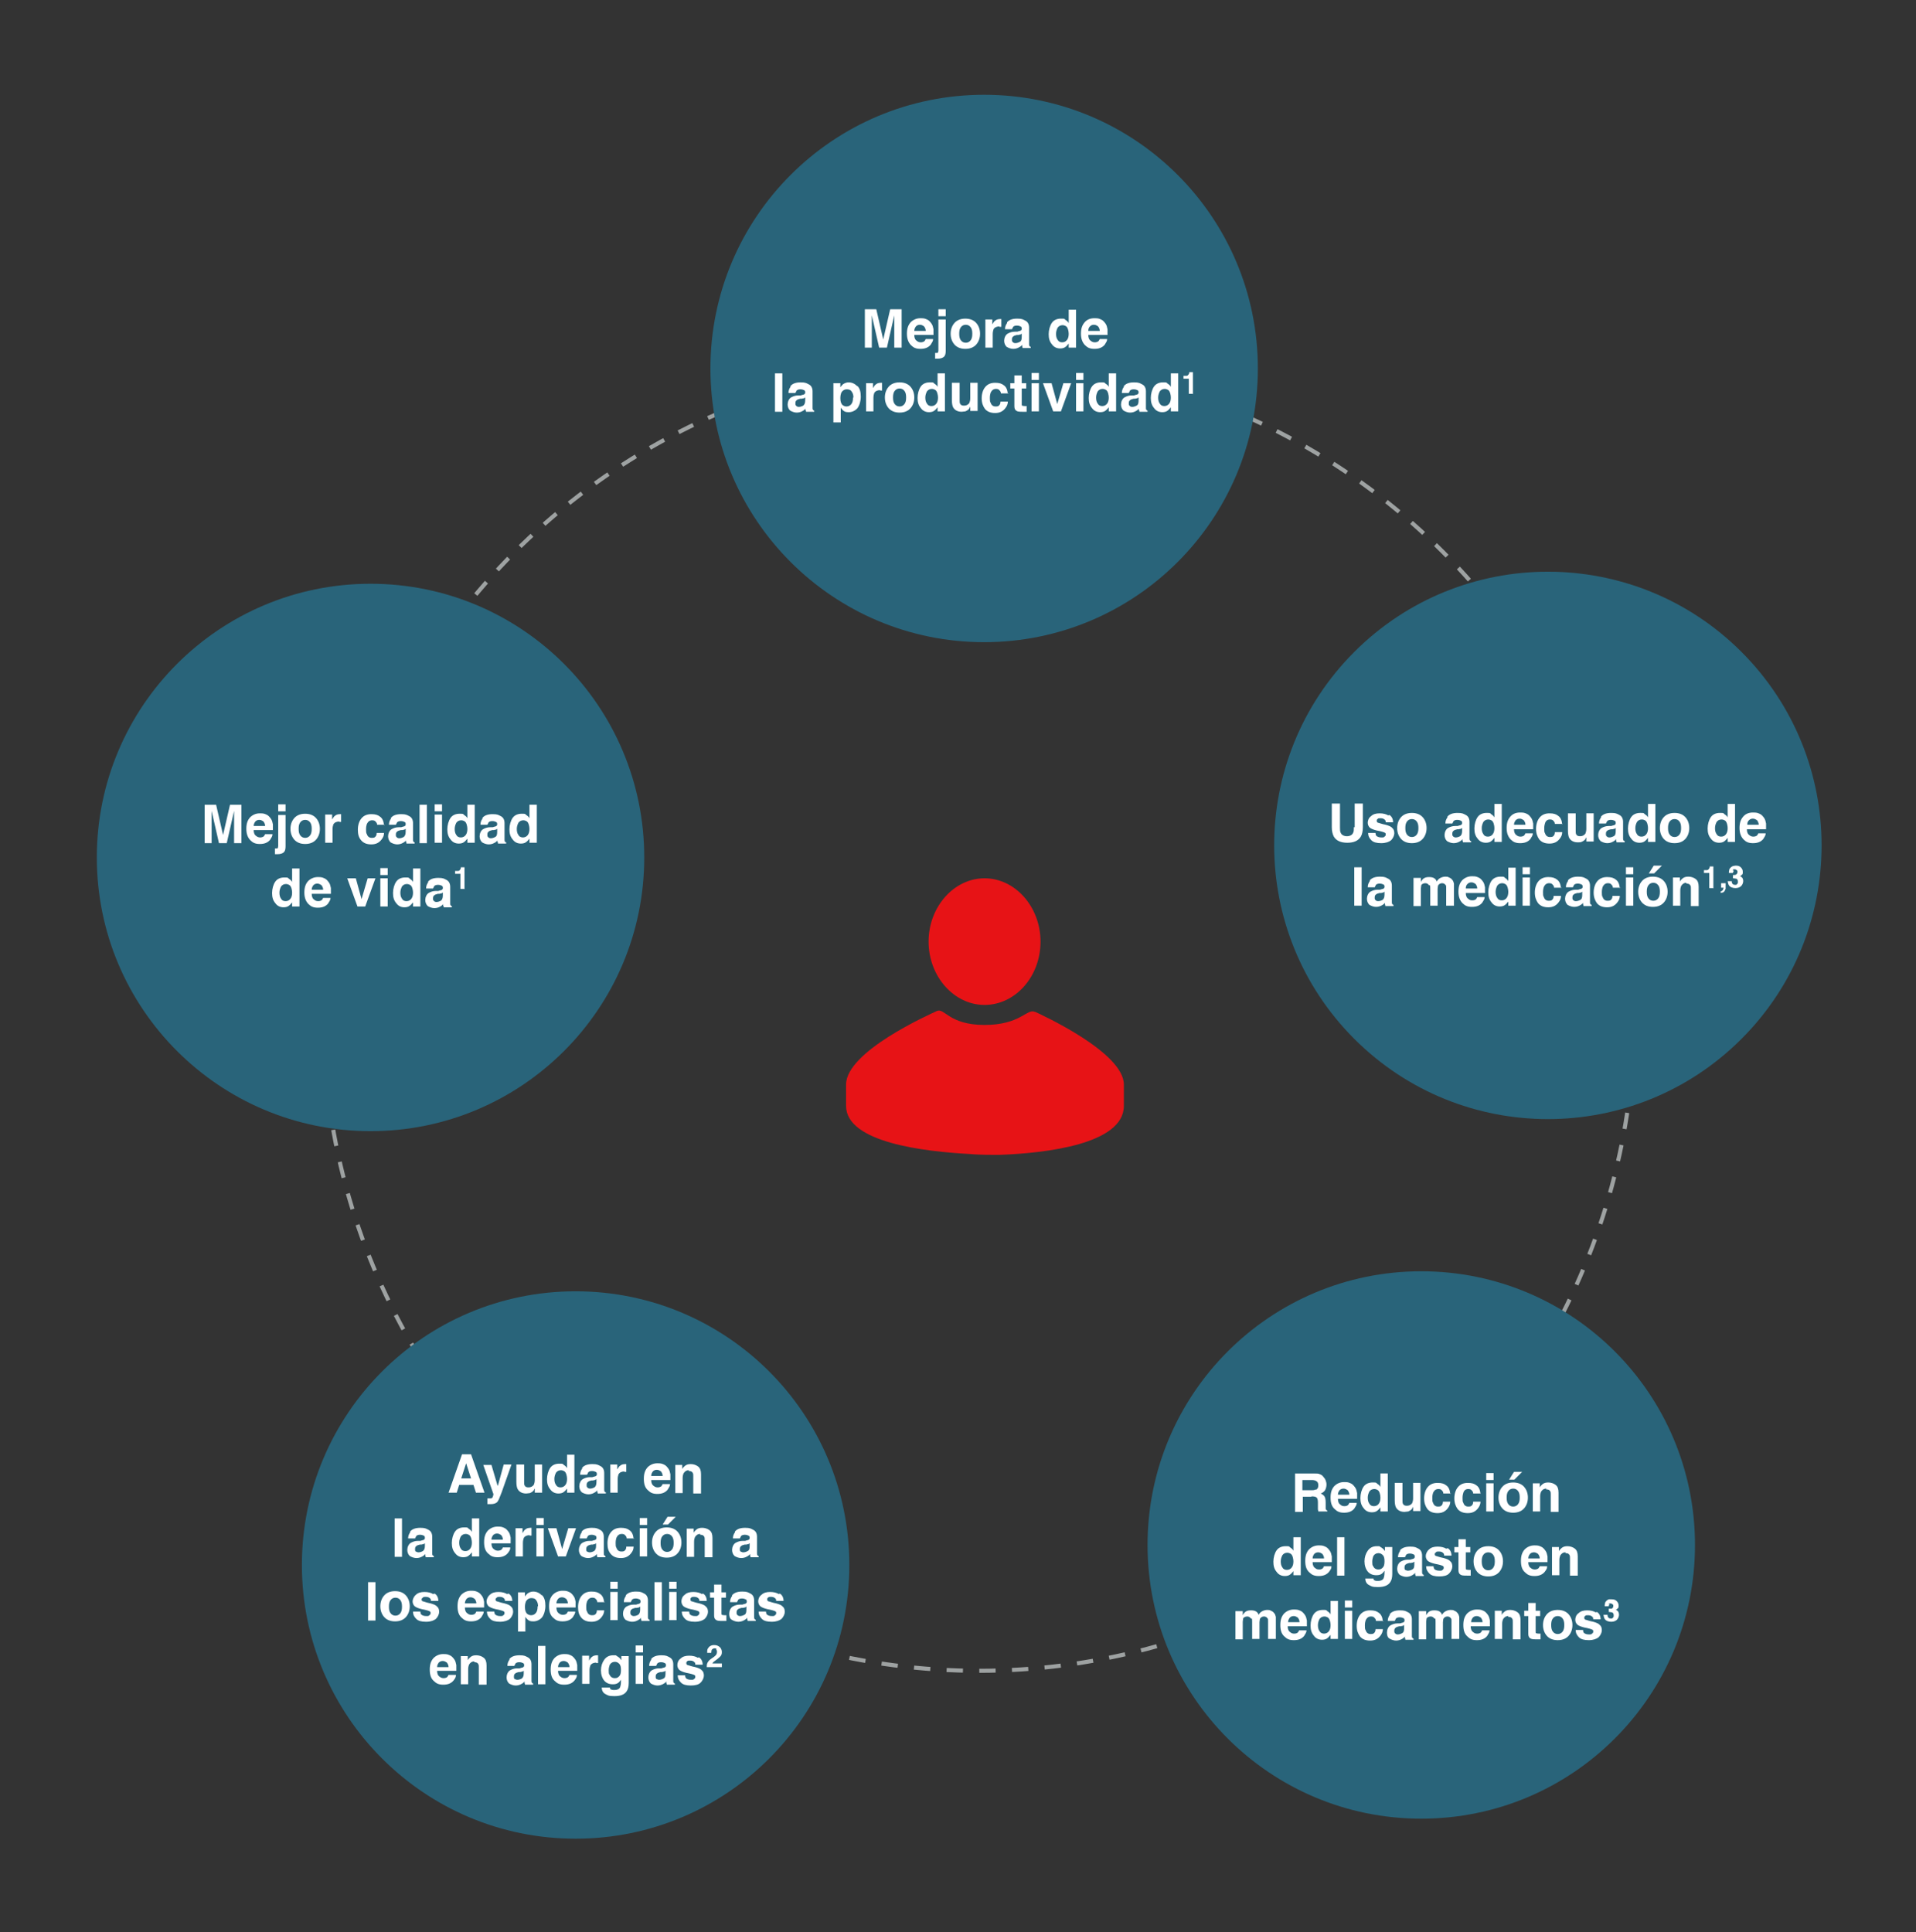 <?xml version="1.0" encoding="UTF-8"?>
<svg id="Layer_1" xmlns="http://www.w3.org/2000/svg" version="1.1" viewBox="0 0 469 473">
  <rect x="0" y="0" width="469" height="473" fill="#333333" stroke="none"/>
  <!-- Generator: Adobe Illustrator 29.3.0, SVG Export Plug-In . SVG Version: 2.1.0 Build 146)  -->
  <defs>
    <style>
      .st0 {
        fill: #29647a;
      }

      .st1 {
        fill: none;
        stroke: #9ea2a2;
        stroke-dasharray: 4 4;
        stroke-miterlimit: 4;
        stroke-width: 1px;
      }

      .st2 {
        fill: #fff;
      }

      .st3 {
        fill: #e71316;
      }
    </style>
  </defs>
  <circle class="st1" cx="239.6" cy="248.5" r="160.5"/>
  <circle class="st0" cx="90.7" cy="209.9" r="67"/>
  <circle class="st0" cx="240.9" cy="90.2" r="67"/>
  <circle class="st0" cx="347.9" cy="378.2" r="67"/>
  <circle class="st0" cx="140.9" cy="383.1" r="67"/>
  <path class="st3" d="M240.9,273.7v.2c.1,0,.1,0,.1,0v-.2ZM253.3,247.7c-1.9-.9-3.5,3.2-12.3,3.2s-9.8-4.3-11.7-3.4c-1.9.9-22.2,9.9-22.2,18v5.2c0,9,19.2,11.2,30.4,11.8h0c1,.1,3,.2,5.6.2.7,0,1.3,0,1.6,0h0c11.2-.4,30.4-2.6,30.4-12v-5.2c0-7.9-20.2-17.1-21.7-17.8ZM254.7,230.5c0,8.6-6.2,15.5-13.7,15.5s-13.7-7-13.7-15.5,6.2-15.5,13.7-15.5,13.7,7,13.7,15.5Z"/>
  <g>
    <path class="st2" d="M213.5,85.1h-1.8v-9.4h2.8l1.7,7.4,1.7-7.4h2.8v9.4h-1.8v-6.3c0-.2,0-.4,0-.8,0-.3,0-.6,0-.8l-1.8,7.9h-1.9l-1.8-7.9c0,.2,0,.4,0,.8,0,.3,0,.6,0,.8v6.3Z"/>
    <path class="st2" d="M228.4,83.1c0,.4-.3.8-.6,1.3-.6.7-1.4,1-2.5,1s-1.7-.3-2.3-.9-1-1.5-1-2.8.3-2.1.9-2.8c.6-.6,1.4-1,2.4-1s1.1.1,1.6.3.8.6,1.1,1c.3.4.4.9.5,1.4,0,.3,0,.8,0,1.4h-4.7c0,.7.2,1.2.7,1.5.2.2.6.3.9.3s.7-.1.9-.3c.1-.1.2-.3.3-.5h1.8ZM226.6,81c0-.5-.2-.8-.4-1.1-.3-.2-.6-.4-1-.4s-.7.1-1,.4c-.2.3-.4.6-.4,1.1h2.8Z"/>
    <path class="st2" d="M229.7,78.2h1.8v7.6c0,.7-.1,1.2-.4,1.5s-.8.5-1.6.5-.1,0-.2,0c-.1,0-.2,0-.4,0v-1.4c.1,0,.2,0,.2,0,0,0,0,0,.1,0,.2,0,.3,0,.4-.1,0,0,.1-.3.1-.5v-7.6ZM229.7,75.7h1.8v1.7h-1.8v-1.7Z"/>
    <path class="st2" d="M239,79.1c.6.7.9,1.6.9,2.6s-.3,1.9-.9,2.6c-.6.7-1.5,1.1-2.7,1.1s-2.1-.4-2.7-1.1c-.6-.7-.9-1.6-.9-2.6s.3-1.9.9-2.6,1.5-1.1,2.7-1.1,2.1.4,2.7,1.1ZM236.4,79.5c-.5,0-.9.2-1.2.6-.3.4-.4.9-.4,1.6s.1,1.2.4,1.6c.3.4.7.6,1.2.6s.9-.2,1.2-.6c.3-.4.4-.9.4-1.6s-.1-1.2-.4-1.6c-.3-.4-.7-.6-1.2-.6Z"/>
    <path class="st2" d="M244.7,79.9c-.7,0-1.2.2-1.5.7-.1.3-.2.7-.2,1.2v3.3h-1.8v-6.9h1.7v1.2c.3-.5.5-.8.7-.9.3-.3.8-.4,1.3-.4s0,0,0,0c0,0,0,0,.2,0v1.9c-.1,0-.2,0-.3,0s-.2,0-.2,0Z"/>
    <path class="st2" d="M246.5,78.9c.5-.6,1.3-.9,2.5-.9s1.4.2,2,.5c.6.3.9.9.9,1.7v3.2c0,.2,0,.5,0,.8,0,.2,0,.4.1.5,0,0,.1.2.3.2v.3h-2c0-.1,0-.3-.1-.4,0-.1,0-.3,0-.4-.2.3-.5.5-.9.7-.4.2-.8.3-1.3.3s-1.1-.2-1.6-.5c-.4-.4-.6-.9-.6-1.5s.3-1.5,1-1.8c.4-.2.9-.4,1.6-.4h.6c.3-.1.6-.2.7-.2.3-.1.4-.3.4-.5s0-.5-.3-.6c-.2-.1-.5-.2-.9-.2s-.7.1-.9.3c-.1.2-.2.4-.3.6h-1.7c0-.6.2-1.1.5-1.5ZM247.9,83.8c.2.1.4.2.6.2.4,0,.7-.1,1.1-.3s.5-.6.5-1.3v-.7c-.1,0-.2.1-.3.2-.1,0-.3,0-.5.1h-.4c-.4.1-.7.2-.8.3-.3.2-.4.4-.4.8s0,.5.3.7Z"/>
    <path class="st2" d="M263.4,75.8v9.3h-1.8v-1c-.3.4-.6.7-.9.9s-.7.3-1.2.3c-.8,0-1.5-.3-2-1-.6-.7-.8-1.5-.8-2.5s.3-2.1.8-2.8,1.3-1,2.2-1,.8,0,1.1.3c.3.2.6.4.8.8v-3.3h1.8ZM258.5,81.7c0,.6.1,1.1.4,1.5.2.4.6.6,1.1.6s.9-.2,1.2-.6c.3-.4.4-.9.4-1.5s-.2-1.5-.6-1.8c-.3-.2-.6-.3-.9-.3-.5,0-.9.2-1.2.6-.2.4-.4.9-.4,1.5Z"/>
    <path class="st2" d="M271,83.1c0,.4-.3.8-.6,1.3-.6.7-1.4,1-2.5,1s-1.7-.3-2.3-.9-1-1.5-1-2.8.3-2.1.9-2.8,1.4-1,2.4-1,1.1.1,1.6.3.8.6,1.1,1c.3.4.4.9.5,1.4,0,.3,0,.8,0,1.4h-4.7c0,.7.2,1.2.7,1.5.2.2.6.3.9.3s.7-.1.9-.3c.1-.1.2-.3.3-.5h1.8ZM269.2,81c0-.5-.2-.8-.4-1.1-.3-.2-.6-.4-1-.4s-.7.1-1,.4-.4.6-.4,1.1h2.8Z"/>
    <path class="st2" d="M189.7,91.4h1.8v9.4h-1.8v-9.4Z"/>
    <path class="st2" d="M193.5,94.5c.5-.6,1.3-.9,2.5-.9s1.4.2,2,.5.9.9.9,1.7v3.2c0,.2,0,.5,0,.8,0,.2,0,.4.1.5s.1.2.3.2v.3h-2c0-.1,0-.3-.1-.4s0-.3,0-.4c-.2.3-.5.5-.9.7-.4.2-.8.3-1.3.3s-1.1-.2-1.6-.5c-.4-.4-.6-.9-.6-1.5s.3-1.5,1-1.8c.4-.2.9-.4,1.6-.4h.6c.3-.1.6-.2.7-.2.3-.1.4-.3.4-.5s0-.5-.3-.6c-.2-.1-.5-.2-.9-.2s-.7.1-.9.3c-.1.2-.2.4-.3.6h-1.7c0-.6.2-1.1.5-1.5ZM194.9,99.4c.2.1.4.2.6.2.4,0,.7-.1,1.1-.3.3-.2.5-.6.5-1.3v-.7c-.1,0-.2.1-.3.2-.1,0-.3,0-.5.1h-.4c-.4.1-.7.2-.8.3-.3.2-.4.4-.4.8s0,.5.3.7Z"/>
    <path class="st2" d="M209.9,94.5c.6.6.8,1.5.8,2.6s-.3,2.1-.8,2.8c-.5.6-1.3,1-2.1,1s-1-.1-1.4-.4c-.2-.2-.4-.4-.6-.7v3.6h-1.8v-9.6h1.7v1c.2-.3.4-.5.6-.7.4-.3.9-.5,1.4-.5.8,0,1.5.3,2.1.9ZM208.9,97.3c0-.5-.1-1-.4-1.4-.2-.4-.6-.6-1.2-.6s-1.1.3-1.4.9c-.1.3-.2.7-.2,1.3,0,.8.2,1.4.6,1.7.3.2.6.3.9.3.5,0,.9-.2,1.2-.6.3-.4.4-.9.4-1.6Z"/>
    <path class="st2" d="M215.5,95.5c-.7,0-1.2.2-1.5.7-.1.3-.2.7-.2,1.2v3.3h-1.8v-6.9h1.7v1.2c.3-.5.5-.8.7-.9.3-.3.8-.4,1.3-.4s0,0,0,0c0,0,0,0,.2,0v1.9c-.1,0-.2,0-.3,0s-.2,0-.2,0Z"/>
    <path class="st2" d="M222.9,94.7c.6.7.9,1.6.9,2.6s-.3,1.9-.9,2.6c-.6.7-1.5,1.1-2.7,1.1s-2.1-.4-2.7-1.1c-.6-.7-.9-1.6-.9-2.6s.3-1.9.9-2.6,1.5-1.1,2.7-1.1,2.1.4,2.7,1.1ZM220.2,95.1c-.5,0-.9.2-1.2.6-.3.4-.4.9-.4,1.6s.1,1.2.4,1.6c.3.4.7.6,1.2.6s.9-.2,1.2-.6.4-.9.4-1.6-.1-1.2-.4-1.6c-.3-.4-.7-.6-1.2-.6Z"/>
    <path class="st2" d="M231.3,91.4v9.3h-1.8v-1c-.3.4-.6.7-.9.9s-.7.3-1.2.3c-.8,0-1.5-.3-2-1-.6-.7-.8-1.5-.8-2.5s.3-2.1.8-2.8c.5-.7,1.3-1,2.2-1s.8,0,1.1.3c.3.2.6.4.8.8v-3.3h1.8ZM226.5,97.3c0,.6.1,1.1.4,1.5.2.4.6.6,1.1.6s.9-.2,1.2-.6.4-.9.4-1.5-.2-1.5-.6-1.8c-.3-.2-.6-.3-.9-.3-.5,0-.9.2-1.2.6-.2.4-.4.9-.4,1.5Z"/>
    <path class="st2" d="M237.4,99.7s0,0-.1.2c0,.1-.1.2-.2.3-.3.3-.6.4-.8.5-.3,0-.6.1-.9.1-1,0-1.7-.4-2.1-1.1-.2-.4-.3-1-.3-1.8v-4.2h1.9v4.2c0,.4,0,.7.1.9.2.4.5.5,1,.5s1-.2,1.3-.7c.1-.3.2-.6.2-1.1v-3.8h1.8v6.9h-1.8v-1Z"/>
    <path class="st2" d="M246.9,96.3h-1.9c0-.3-.1-.5-.3-.7-.2-.3-.5-.4-.9-.4-.6,0-1,.3-1.3.9-.1.3-.2.7-.2,1.3s0,.9.2,1.2c.2.6.6.9,1.2.9s.7-.1.9-.3.3-.5.3-.9h1.8c0,.6-.2,1.1-.6,1.6-.6.8-1.4,1.2-2.5,1.2s-1.9-.3-2.5-1c-.5-.7-.8-1.5-.8-2.6s.3-2.1.9-2.8c.6-.7,1.4-1,2.4-1s1.6.2,2.1.6c.6.4.9,1.1,1,2.1Z"/>
    <path class="st2" d="M251.3,99.4v1.4h-.9c-.9,0-1.4,0-1.8-.4-.2-.2-.3-.5-.3-1v-4.3h-1v-1.3h1v-1.9h1.8v1.9h1.1v1.3h-1.1v3.7c0,.3,0,.5.1.5,0,0,.3.1.7.1s.1,0,.2,0c0,0,.1,0,.2,0Z"/>
    <path class="st2" d="M254.3,91.3v1.7h-1.8v-1.7h1.8ZM254.3,93.8v6.9h-1.8v-6.9h1.8Z"/>
    <path class="st2" d="M255.4,93.8h2l1.4,5.1,1.5-5.1h1.9l-2.5,6.9h-1.9l-2.5-6.9Z"/>
    <path class="st2" d="M265.2,91.3v1.7h-1.8v-1.7h1.8ZM265.2,93.8v6.9h-1.8v-6.9h1.8Z"/>
    <path class="st2" d="M273.2,91.4v9.3h-1.8v-1c-.3.4-.6.7-.9.9s-.7.3-1.2.3c-.8,0-1.5-.3-2-1-.6-.7-.8-1.5-.8-2.5s.3-2.1.8-2.8,1.3-1,2.2-1,.8,0,1.1.3c.3.2.6.4.8.8v-3.3h1.8ZM268.3,97.3c0,.6.1,1.1.4,1.5.2.4.6.6,1.1.6s.9-.2,1.2-.6c.3-.4.4-.9.4-1.5s-.2-1.5-.6-1.8c-.3-.2-.6-.3-.9-.3-.5,0-.9.2-1.2.6-.2.4-.4.9-.4,1.5Z"/>
    <path class="st2" d="M275.1,94.5c.5-.6,1.3-.9,2.5-.9s1.4.2,2,.5.9.9.9,1.7v3.2c0,.2,0,.5,0,.8,0,.2,0,.4.1.5s.1.2.3.2v.3h-2c0-.1,0-.3-.1-.4s0-.3,0-.4c-.2.3-.5.5-.9.7-.4.2-.8.3-1.3.3s-1.1-.2-1.6-.5c-.4-.4-.6-.9-.6-1.5s.3-1.5,1-1.8c.4-.2.9-.4,1.6-.4h.6c.3-.1.6-.2.7-.2.3-.1.4-.3.4-.5s0-.5-.3-.6c-.2-.1-.5-.2-.9-.2s-.7.1-.9.3c-.1.2-.2.4-.3.6h-1.7c0-.6.2-1.1.5-1.5ZM276.5,99.4c.2.1.4.2.6.2.4,0,.7-.1,1.1-.3s.5-.6.5-1.3v-.7c-.1,0-.2.1-.3.2-.1,0-.3,0-.5.1h-.4c-.4.1-.7.2-.8.3-.3.2-.4.4-.4.8s0,.5.3.7Z"/>
    <path class="st2" d="M288.4,91.4v9.3h-1.8v-1c-.3.4-.6.7-.9.9s-.7.3-1.2.3c-.8,0-1.5-.3-2-1-.6-.7-.8-1.5-.8-2.5s.3-2.1.8-2.8,1.3-1,2.2-1,.8,0,1.1.3c.3.2.6.4.8.8v-3.3h1.8ZM283.5,97.3c0,.6.1,1.1.4,1.5.2.4.6.6,1.1.6s.9-.2,1.2-.6c.3-.4.4-.9.4-1.5s-.2-1.5-.6-1.8c-.3-.2-.6-.3-.9-.3-.5,0-.9.2-1.2.6-.2.4-.4.9-.4,1.5Z"/>
    <path class="st2" d="M292.1,96.4h-1.1v-3.7h-1.3v-.7c.3,0,.6,0,.7,0,.2,0,.4-.1.5-.3,0,0,.2-.2.2-.4,0,0,0-.2,0-.2h.9v5.4Z"/>
  </g>
  <g>
    <path class="st2" d="M51.9,206.4h-1.8v-9.4h2.8l1.7,7.4,1.7-7.4h2.8v9.4h-1.8v-6.3c0-.2,0-.4,0-.8,0-.3,0-.6,0-.8l-1.8,7.9h-1.9l-1.8-7.9c0,.2,0,.4,0,.8,0,.3,0,.6,0,.8v6.3Z"/>
    <path class="st2" d="M66.7,204.3c0,.4-.3.8-.6,1.3-.6.7-1.4,1-2.5,1s-1.7-.3-2.3-.9-1-1.5-1-2.8.3-2.1.9-2.8c.6-.6,1.4-1,2.4-1s1.1.1,1.6.3.8.6,1.1,1c.3.4.4.9.5,1.4,0,.3,0,.8,0,1.4h-4.7c0,.7.2,1.2.7,1.5.2.2.6.3.9.3s.7-.1.9-.3c.1-.1.2-.3.3-.5h1.8ZM64.9,202.2c0-.5-.2-.8-.4-1.1-.3-.2-.6-.4-1-.4s-.7.1-1,.4c-.2.3-.4.6-.4,1.1h2.8Z"/>
    <path class="st2" d="M68.1,199.5h1.8v7.6c0,.7-.1,1.2-.4,1.5s-.8.5-1.6.5-.1,0-.2,0c-.1,0-.2,0-.4,0v-1.4c.1,0,.2,0,.2,0,0,0,0,0,.1,0,.2,0,.3,0,.4-.1,0,0,.1-.3.1-.5v-7.6ZM68.1,196.9h1.8v1.7h-1.8v-1.7Z"/>
    <path class="st2" d="M77.4,200.3c.6.7.9,1.6.9,2.6s-.3,1.9-.9,2.6c-.6.7-1.5,1.1-2.7,1.1s-2.1-.4-2.7-1.1c-.6-.7-.9-1.6-.9-2.6s.3-1.9.9-2.6,1.5-1.1,2.7-1.1,2.1.4,2.7,1.1ZM74.7,200.7c-.5,0-.9.2-1.2.6-.3.4-.4.9-.4,1.6s.1,1.2.4,1.6c.3.4.7.6,1.2.6s.9-.2,1.2-.6.4-.9.4-1.6-.1-1.2-.4-1.6c-.3-.4-.7-.6-1.2-.6Z"/>
    <path class="st2" d="M83.1,201.1c-.7,0-1.2.2-1.5.7-.1.3-.2.7-.2,1.2v3.3h-1.8v-6.9h1.7v1.2c.3-.5.5-.8.7-.9.3-.3.8-.4,1.3-.4s0,0,0,0c0,0,0,0,.2,0v1.9c-.1,0-.2,0-.3,0s-.2,0-.2,0Z"/>
    <path class="st2" d="M94.2,201.9h-1.9c0-.3-.1-.5-.3-.7-.2-.3-.5-.4-.9-.4-.6,0-1,.3-1.3.9-.1.3-.2.7-.2,1.3s0,.9.2,1.2c.2.6.6.9,1.2.9s.7-.1.9-.3.3-.5.3-.9h1.8c0,.6-.2,1.1-.6,1.6-.6.8-1.4,1.2-2.5,1.2s-1.9-.3-2.5-1-.8-1.5-.8-2.6.3-2.1.9-2.8,1.4-1,2.4-1,1.6.2,2.1.6c.6.4.9,1.1,1,2.1Z"/>
    <path class="st2" d="M95.7,200.2c.5-.6,1.3-.9,2.5-.9s1.4.2,2,.5.9.9.9,1.7v3.2c0,.2,0,.5,0,.8,0,.2,0,.4.1.5s.1.2.3.2v.3h-2c0-.1,0-.3-.1-.4s0-.3,0-.4c-.2.3-.5.5-.9.7-.4.2-.8.3-1.3.3s-1.1-.2-1.6-.5c-.4-.4-.6-.9-.6-1.5s.3-1.5,1-1.8c.4-.2.9-.4,1.6-.4h.6c.3-.1.6-.2.7-.2.3-.1.4-.3.4-.5s0-.5-.3-.6c-.2-.1-.5-.2-.9-.2s-.7.1-.9.3c-.1.2-.2.4-.3.6h-1.7c0-.6.2-1.1.5-1.5ZM97.1,205c.2.1.4.2.6.2.4,0,.7-.1,1.1-.3.3-.2.5-.6.5-1.3v-.7c-.1,0-.2.1-.3.2-.1,0-.3,0-.5.1h-.4c-.4.1-.7.2-.8.3-.3.2-.4.4-.4.8s0,.5.3.7Z"/>
    <path class="st2" d="M102.7,197h1.8v9.4h-1.8v-9.4Z"/>
    <path class="st2" d="M108.2,196.9v1.7h-1.8v-1.7h1.8ZM108.2,199.4v6.9h-1.8v-6.9h1.8Z"/>
    <path class="st2" d="M116.2,197v9.3h-1.8v-1c-.3.4-.6.7-.9.9s-.7.3-1.2.3c-.8,0-1.5-.3-2-1-.6-.7-.8-1.5-.8-2.5s.3-2.1.8-2.8,1.3-1,2.2-1,.8,0,1.1.3c.3.2.6.4.8.8v-3.3h1.8ZM111.3,202.9c0,.6.1,1.1.4,1.5.2.4.6.6,1.1.6s.9-.2,1.2-.6c.3-.4.4-.9.4-1.5s-.2-1.5-.6-1.8c-.3-.2-.6-.3-.9-.3-.5,0-.9.2-1.2.6-.2.4-.4.9-.4,1.5Z"/>
    <path class="st2" d="M118.1,200.2c.5-.6,1.3-.9,2.5-.9s1.4.2,2,.5.9.9.9,1.7v3.2c0,.2,0,.5,0,.8,0,.2,0,.4.1.5s.1.2.3.2v.3h-2c0-.1,0-.3-.1-.4s0-.3,0-.4c-.2.3-.5.5-.9.7-.4.2-.8.3-1.3.3s-1.1-.2-1.6-.5c-.4-.4-.6-.9-.6-1.5s.3-1.5,1-1.8c.4-.2.9-.4,1.6-.4h.6c.3-.1.6-.2.7-.2.3-.1.4-.3.4-.5s0-.5-.3-.6c-.2-.1-.5-.2-.9-.2s-.7.1-.9.3c-.1.2-.2.4-.3.6h-1.7c0-.6.2-1.1.5-1.5ZM119.5,205c.2.1.4.2.6.2.4,0,.7-.1,1.1-.3s.5-.6.5-1.3v-.7c-.1,0-.2.1-.3.2-.1,0-.3,0-.5.1h-.4c-.4.1-.7.2-.8.3-.3.2-.4.4-.4.8s0,.5.3.7Z"/>
    <path class="st2" d="M131.4,197v9.3h-1.8v-1c-.3.4-.6.7-.9.9s-.7.3-1.2.3c-.8,0-1.5-.3-2-1-.6-.7-.8-1.5-.8-2.5s.3-2.1.8-2.8,1.3-1,2.2-1,.8,0,1.1.3c.3.2.6.4.8.8v-3.3h1.8ZM126.5,202.9c0,.6.1,1.1.4,1.5.2.4.6.6,1.1.6s.9-.2,1.2-.6c.3-.4.4-.9.4-1.5s-.2-1.5-.6-1.8c-.3-.2-.6-.3-.9-.3-.5,0-.9.2-1.2.6-.2.4-.4.9-.4,1.5Z"/>
    <path class="st2" d="M73.3,212.6v9.3h-1.8v-1c-.3.4-.6.7-.9.9s-.7.3-1.2.3c-.8,0-1.5-.3-2-1-.6-.7-.8-1.5-.8-2.5s.3-2.1.8-2.8c.5-.7,1.3-1,2.2-1s.8,0,1.1.3c.3.2.6.4.8.8v-3.3h1.8ZM68.4,218.5c0,.6.1,1.1.4,1.5.2.4.6.6,1.1.6s.9-.2,1.2-.6.4-.9.4-1.5-.2-1.5-.6-1.8c-.3-.2-.6-.3-.9-.3-.5,0-.9.2-1.2.6-.2.4-.4.9-.4,1.5Z"/>
    <path class="st2" d="M80.9,219.9c0,.4-.3.8-.6,1.3-.6.7-1.4,1-2.5,1s-1.7-.3-2.3-.9-1-1.5-1-2.8.3-2.1.9-2.8c.6-.6,1.4-1,2.4-1s1.1.1,1.6.3.8.6,1.1,1c.3.4.4.9.5,1.4,0,.3,0,.8,0,1.4h-4.7c0,.7.2,1.2.7,1.5.2.2.6.3.9.3s.7-.1.9-.3c.1-.1.2-.3.3-.5h1.8ZM79.1,217.8c0-.5-.2-.8-.4-1.1-.3-.2-.6-.4-1-.4s-.7.1-1,.4c-.2.3-.4.6-.4,1.1h2.8Z"/>
    <path class="st2" d="M85.1,215h2l1.4,5.1,1.5-5.1h1.9l-2.5,6.9h-1.9l-2.5-6.9Z"/>
    <path class="st2" d="M94.9,212.5v1.7h-1.8v-1.7h1.8ZM94.9,215v6.9h-1.8v-6.9h1.8Z"/>
    <path class="st2" d="M102.9,212.6v9.3h-1.8v-1c-.3.4-.6.7-.9.9s-.7.3-1.2.3c-.8,0-1.5-.3-2-1-.6-.7-.8-1.5-.8-2.5s.3-2.1.8-2.8c.5-.7,1.3-1,2.2-1s.8,0,1.1.3c.3.2.6.4.8.8v-3.3h1.8ZM98,218.5c0,.6.1,1.1.4,1.5.2.4.6.6,1.1.6s.9-.2,1.2-.6.4-.9.4-1.5-.2-1.5-.6-1.8c-.3-.2-.6-.3-.9-.3-.5,0-.9.2-1.2.6-.2.4-.4.9-.4,1.5Z"/>
    <path class="st2" d="M104.8,215.8c.5-.6,1.3-.9,2.5-.9s1.4.2,2,.5.9.9.9,1.7v3.2c0,.2,0,.5,0,.8,0,.2,0,.4.1.5,0,0,.1.2.3.2v.3h-2c0-.1,0-.3-.1-.4s0-.3,0-.4c-.2.3-.5.5-.9.7-.4.2-.8.3-1.3.3s-1.1-.2-1.6-.5c-.4-.4-.6-.9-.6-1.5s.3-1.5,1-1.8c.4-.2.9-.4,1.6-.4h.6c.3-.1.6-.2.7-.2.3-.1.4-.3.4-.5s0-.5-.3-.6c-.2-.1-.5-.2-.9-.2s-.7.1-.9.3c-.1.2-.2.4-.3.6h-1.7c0-.6.2-1.1.5-1.5ZM106.2,220.6c.2.1.4.2.6.2.4,0,.7-.1,1.1-.3.3-.2.5-.6.5-1.3v-.7c-.1,0-.2.1-.3.2-.1,0-.3,0-.5.1h-.4c-.4.1-.7.2-.8.3-.3.2-.4.4-.4.8s0,.5.3.7Z"/>
    <path class="st2" d="M113.8,217.6h-1.1v-3.7h-1.3v-.7c.3,0,.6,0,.7,0,.2,0,.4-.1.5-.3,0,0,.2-.2.2-.4,0,0,0-.2,0-.2h.9v5.4Z"/>
  </g>
  <g>
    <circle class="st0" cx="378.9" cy="207" r="67" transform="translate(-35.4 328.5) rotate(-45)"/>
    <g>
      <path class="st2" d="M331.6,202.5v-5.8h2v5.8c0,1-.2,1.8-.5,2.3-.6,1-1.7,1.5-3.3,1.5s-2.7-.5-3.3-1.5c-.3-.6-.5-1.3-.5-2.3v-5.8h2v5.8c0,.6,0,1.1.2,1.4.2.5.8.8,1.5.8s1.3-.3,1.5-.8c.2-.3.2-.8.2-1.4Z"/>
      <path class="st2" d="M340.1,199.5c.5.3.9.9.9,1.8h-1.8c0-.2,0-.4-.2-.6-.2-.2-.5-.4-1-.4s-.7,0-.8.2c-.2.1-.2.3-.2.4s0,.4.3.5c.2,0,.8.3,1.9.5.7.2,1.3.4,1.6.8.4.3.5.8.5,1.3s-.3,1.2-.8,1.7c-.5.4-1.3.7-2.4.7s-1.9-.2-2.4-.7c-.5-.5-.8-1-.8-1.8h1.8c0,.3.1.6.2.7.2.2.6.4,1.2.4s.6,0,.8-.2c.2-.1.3-.3.3-.5s0-.4-.3-.5c-.2-.1-.8-.3-1.9-.5-.8-.2-1.3-.4-1.7-.7-.3-.3-.5-.7-.5-1.2s.2-1.2.8-1.6c.5-.5,1.2-.7,2.1-.7s1.6.2,2.1.5Z"/>
      <path class="st2" d="M348.3,200.1c.6.7.9,1.6.9,2.6s-.3,1.9-.9,2.6c-.6.7-1.5,1.1-2.7,1.1s-2.1-.4-2.7-1.1c-.6-.7-.9-1.6-.9-2.6s.3-1.9.9-2.6,1.5-1.1,2.7-1.1,2.1.4,2.7,1.1ZM345.6,200.5c-.5,0-.9.2-1.2.6-.3.4-.4.9-.4,1.6s.1,1.2.4,1.6c.3.4.7.6,1.2.6s.9-.2,1.2-.6c.3-.4.4-.9.4-1.6s-.1-1.2-.4-1.6c-.3-.4-.7-.6-1.2-.6Z"/>
      <path class="st2" d="M354.3,199.9c.5-.6,1.3-.9,2.5-.9s1.4.2,2,.5c.6.3.9.9.9,1.7v3.2c0,.2,0,.5,0,.8,0,.2,0,.4.1.5,0,0,.1.2.3.2v.3h-2c0-.1,0-.3-.1-.4,0-.1,0-.3,0-.4-.2.3-.5.5-.9.7-.4.2-.8.3-1.3.3s-1.1-.2-1.6-.5c-.4-.4-.6-.9-.6-1.5s.3-1.5,1-1.8c.4-.2.9-.4,1.6-.4h.6c.3-.1.6-.2.7-.2.3-.1.4-.3.4-.5s0-.5-.3-.6c-.2-.1-.5-.2-.9-.2s-.7.1-.9.3c-.1.2-.2.4-.3.6h-1.7c0-.6.2-1.1.5-1.5ZM355.7,204.8c.2.1.4.2.6.2.4,0,.7-.1,1.1-.3.3-.2.5-.6.5-1.3v-.7c-.1,0-.2.1-.3.2-.1,0-.3,0-.5.1h-.4c-.4.1-.7.2-.8.3-.3.2-.4.4-.4.8s0,.5.3.7Z"/>
      <path class="st2" d="M367.6,196.8v9.3h-1.8v-1c-.3.4-.6.7-.9.9s-.7.3-1.2.3c-.8,0-1.5-.3-2-1-.6-.7-.8-1.5-.8-2.5s.3-2.1.8-2.8,1.3-1,2.2-1,.8,0,1.1.3c.3.2.6.4.8.8v-3.3h1.8ZM362.7,202.7c0,.6.1,1.1.4,1.5.2.4.6.6,1.1.6s.9-.2,1.2-.6.4-.9.4-1.5-.2-1.5-.6-1.8c-.3-.2-.6-.3-.9-.3-.5,0-.9.2-1.2.6-.2.4-.4.9-.4,1.5Z"/>
      <path class="st2" d="M375.2,204.1c0,.4-.3.8-.6,1.3-.6.7-1.4,1-2.5,1s-1.7-.3-2.3-.9-1-1.5-1-2.8.3-2.1.9-2.8,1.4-1,2.4-1,1.1.1,1.6.3c.5.2.8.6,1.1,1,.3.4.4.9.5,1.4,0,.3,0,.8,0,1.4h-4.7c0,.7.2,1.2.7,1.5.2.2.6.3.9.3s.7-.1.9-.3c.1-.1.2-.3.3-.5h1.8ZM373.4,201.9c0-.5-.2-.8-.4-1.1-.3-.2-.6-.4-1-.4s-.7.1-1,.4c-.2.3-.4.6-.4,1.1h2.8Z"/>
      <path class="st2" d="M382.5,201.7h-1.9c0-.3-.1-.5-.3-.7-.2-.3-.5-.4-.9-.4-.6,0-1,.3-1.2.9-.1.3-.2.7-.2,1.3s0,.9.2,1.2c.2.6.6.9,1.2.9s.7-.1.9-.3.3-.5.3-.9h1.8c0,.6-.2,1.1-.6,1.6-.6.8-1.4,1.2-2.5,1.2s-1.9-.3-2.5-1c-.5-.7-.8-1.5-.8-2.6s.3-2.1.9-2.8c.6-.7,1.4-1,2.4-1s1.6.2,2.1.6c.6.4.9,1.1,1,2.1Z"/>
      <path class="st2" d="M388.2,205.1s0,0-.1.2c0,.1-.1.2-.2.3-.3.3-.6.4-.8.5s-.6.1-.9.1c-1,0-1.7-.4-2.1-1.1-.2-.4-.3-1-.3-1.8v-4.2h1.9v4.2c0,.4,0,.7.1.9.2.4.5.5,1,.5s1-.2,1.3-.7c.1-.3.2-.6.2-1.1v-3.8h1.8v6.9h-1.8v-1Z"/>
      <path class="st2" d="M391.9,199.9c.5-.6,1.3-.9,2.5-.9s1.4.2,2,.5c.6.3.9.9.9,1.7v3.2c0,.2,0,.5,0,.8,0,.2,0,.4.1.5,0,0,.1.2.3.2v.3h-2c0-.1,0-.3-.1-.4,0-.1,0-.3,0-.4-.2.3-.5.5-.9.7-.4.2-.8.3-1.3.3s-1.1-.2-1.6-.5c-.4-.4-.6-.9-.6-1.5s.3-1.5,1-1.8c.4-.2.9-.4,1.6-.4h.6c.3-.1.6-.2.7-.2.3-.1.4-.3.4-.5s0-.5-.3-.6c-.2-.1-.5-.2-.9-.2s-.7.1-.9.3c-.1.2-.2.4-.3.6h-1.7c0-.6.2-1.1.5-1.5ZM393.3,204.8c.2.1.4.2.6.2.4,0,.7-.1,1.1-.3s.5-.6.5-1.3v-.7c-.1,0-.2.1-.3.2-.1,0-.3,0-.5.1h-.4c-.4.1-.7.2-.8.3-.3.2-.4.4-.4.8s0,.5.3.7Z"/>
      <path class="st2" d="M405.2,196.8v9.3h-1.8v-1c-.3.4-.6.7-.9.9s-.7.3-1.2.3c-.8,0-1.5-.3-2-1-.6-.7-.8-1.5-.8-2.5s.3-2.1.8-2.8,1.3-1,2.2-1,.8,0,1.1.3c.3.2.6.4.8.8v-3.3h1.8ZM400.3,202.7c0,.6.1,1.1.4,1.5.2.4.6.6,1.1.6s.9-.2,1.2-.6c.3-.4.4-.9.4-1.5s-.2-1.5-.6-1.8c-.3-.2-.6-.3-.9-.3-.5,0-.9.2-1.2.6-.2.4-.4.9-.4,1.5Z"/>
      <path class="st2" d="M412.6,200.1c.6.7.9,1.6.9,2.6s-.3,1.9-.9,2.6c-.6.7-1.5,1.1-2.7,1.1s-2.1-.4-2.7-1.1c-.6-.7-.9-1.6-.9-2.6s.3-1.9.9-2.6,1.5-1.1,2.7-1.1,2.1.4,2.7,1.1ZM409.9,200.5c-.5,0-.9.2-1.2.6-.3.4-.4.9-.4,1.6s.1,1.2.4,1.6c.3.4.7.6,1.2.6s.9-.2,1.2-.6.4-.9.4-1.6-.1-1.2-.4-1.6c-.3-.4-.7-.6-1.2-.6Z"/>
      <path class="st2" d="M424.7,196.8v9.3h-1.8v-1c-.3.4-.6.7-.9.9s-.7.3-1.2.3c-.8,0-1.5-.3-2-1-.6-.7-.8-1.5-.8-2.5s.3-2.1.8-2.8,1.3-1,2.2-1,.8,0,1.1.3c.3.2.6.4.8.8v-3.3h1.8ZM419.8,202.7c0,.6.1,1.1.4,1.5.2.4.6.6,1.1.6s.9-.2,1.2-.6c.3-.4.4-.9.4-1.5s-.2-1.5-.6-1.8c-.3-.2-.6-.3-.9-.3-.5,0-.9.2-1.2.6-.2.4-.4.9-.4,1.5Z"/>
      <path class="st2" d="M432.2,204.1c0,.4-.3.8-.6,1.3-.6.7-1.4,1-2.5,1s-1.7-.3-2.3-.9-1-1.5-1-2.8.3-2.1.9-2.8,1.4-1,2.4-1,1.1.1,1.6.3.8.6,1.1,1c.3.4.4.9.5,1.4,0,.3,0,.8,0,1.4h-4.7c0,.7.2,1.2.7,1.5.2.2.6.3.9.3s.7-.1.9-.3c.1-.1.2-.3.3-.5h1.8ZM430.5,201.9c0-.5-.2-.8-.4-1.1-.3-.2-.6-.4-1-.4s-.7.1-1,.4-.4.6-.4,1.1h2.8Z"/>
      <path class="st2" d="M331.5,212.3h1.8v9.4h-1.8v-9.4Z"/>
      <path class="st2" d="M335.3,215.5c.5-.6,1.3-.9,2.5-.9s1.4.2,2,.5c.6.3.9.9.9,1.7v3.2c0,.2,0,.5,0,.8,0,.2,0,.4.1.5,0,0,.1.2.3.2v.3h-2c0-.1,0-.3-.1-.4,0-.1,0-.3,0-.4-.2.3-.5.5-.9.7-.4.2-.8.3-1.3.3s-1.1-.2-1.6-.5c-.4-.4-.6-.9-.6-1.5s.3-1.5,1-1.8c.4-.2.9-.4,1.6-.4h.6c.3-.1.6-.2.7-.2.3-.1.4-.3.4-.5s0-.5-.3-.6c-.2-.1-.5-.2-.9-.2s-.7.1-.9.3c-.1.2-.2.4-.3.6h-1.7c0-.6.2-1.1.5-1.5ZM336.7,220.4c.2.1.4.2.6.2.4,0,.7-.1,1.1-.3.3-.2.5-.6.5-1.3v-.7c-.1,0-.2.1-.3.2-.1,0-.3,0-.5.1h-.4c-.4.1-.7.2-.8.3-.3.2-.4.4-.4.8s0,.5.3.7Z"/>
      <path class="st2" d="M349.8,216.7c-.2-.3-.5-.5-.9-.5s-.9.2-1,.5c0,.2-.1.5-.1.9v4.2h-1.8v-6.9h1.8v1c.2-.4.4-.6.6-.8.4-.3.8-.4,1.4-.4s1,.1,1.3.3c.3.2.5.5.6.8.2-.4.5-.7.9-.9.4-.2.8-.3,1.2-.3s.6,0,.9.2c.3.1.6.3.8.6.2.2.3.5.4.9,0,.2,0,.6,0,1v4.4h-1.9v-4.4c0-.3,0-.5-.1-.6-.2-.3-.5-.5-.9-.5s-.8.2-1,.6c0,.2-.1.5-.1.8v4.1h-1.8v-4.1c0-.4,0-.7-.1-.9Z"/>
      <path class="st2" d="M363.4,219.7c0,.4-.3.8-.6,1.3-.6.7-1.4,1-2.5,1s-1.7-.3-2.3-.9-1-1.5-1-2.8.3-2.1.9-2.8c.6-.6,1.4-1,2.4-1s1.1.1,1.6.3c.5.2.8.6,1.1,1,.3.4.4.9.5,1.4,0,.3,0,.8,0,1.4h-4.7c0,.7.2,1.2.7,1.5.2.2.5.3.9.3s.7-.1.9-.3c.1-.1.2-.3.3-.5h1.8ZM361.6,217.5c0-.5-.2-.8-.4-1.1-.3-.2-.6-.4-1-.4s-.7.1-1,.4-.4.6-.4,1.1h2.8Z"/>
      <path class="st2" d="M371,212.4v9.3h-1.8v-1c-.3.4-.6.7-.9.9s-.7.3-1.2.3c-.8,0-1.5-.3-2-1-.6-.7-.8-1.5-.8-2.5s.3-2.1.8-2.8c.5-.7,1.3-1,2.2-1s.8,0,1.1.3c.3.2.6.4.8.8v-3.3h1.8ZM366.1,218.3c0,.6.1,1.1.4,1.5.2.4.6.6,1.1.6s.9-.2,1.2-.6.4-.9.4-1.5-.2-1.5-.6-1.8c-.3-.2-.6-.3-.9-.3-.5,0-.9.2-1.2.6-.2.4-.4.9-.4,1.5Z"/>
      <path class="st2" d="M374.5,212.3v1.7h-1.8v-1.7h1.8ZM374.5,214.8v6.9h-1.8v-6.9h1.8Z"/>
      <path class="st2" d="M382.3,217.3h-1.9c0-.3-.1-.5-.3-.7-.2-.3-.5-.4-.9-.4-.6,0-1,.3-1.3.9-.1.3-.2.7-.2,1.3s0,.9.2,1.2c.2.6.6.9,1.2.9s.7-.1.9-.3.3-.5.3-.9h1.8c0,.6-.2,1.1-.6,1.6-.6.8-1.4,1.2-2.5,1.2s-1.9-.3-2.5-1c-.5-.7-.8-1.5-.8-2.6s.3-2.1.9-2.8c.6-.7,1.4-1,2.4-1s1.6.2,2.1.6c.6.4.9,1.1,1,2.1Z"/>
      <path class="st2" d="M383.8,215.5c.5-.6,1.3-.9,2.5-.9s1.4.2,2,.5c.6.3.9.9.9,1.7v3.2c0,.2,0,.5,0,.8,0,.2,0,.4.1.5,0,0,.1.2.3.2v.3h-2c0-.1,0-.3-.1-.4,0-.1,0-.3,0-.4-.2.3-.5.5-.9.7-.4.2-.8.3-1.3.3s-1.1-.2-1.6-.5c-.4-.4-.6-.9-.6-1.5s.3-1.5,1-1.8c.4-.2.9-.4,1.6-.4h.6c.3-.1.6-.2.7-.2.3-.1.4-.3.4-.5s0-.5-.3-.6c-.2-.1-.5-.2-.9-.2s-.7.1-.9.3c-.1.2-.2.4-.3.6h-1.7c0-.6.2-1.1.5-1.5ZM385.1,220.4c.2.1.4.2.6.2.4,0,.7-.1,1.1-.3s.5-.6.5-1.3v-.7c-.1,0-.2.1-.3.2-.1,0-.3,0-.5.1h-.4c-.4.1-.7.2-.8.3-.3.2-.4.4-.4.8s0,.5.3.7Z"/>
      <path class="st2" d="M396.7,217.3h-1.9c0-.3-.1-.5-.3-.7-.2-.3-.5-.4-.9-.4-.6,0-1,.3-1.3.9-.1.3-.2.7-.2,1.3s0,.9.2,1.2c.2.6.6.9,1.2.9s.7-.1.9-.3.3-.5.3-.9h1.8c0,.6-.2,1.1-.6,1.6-.6.8-1.4,1.2-2.5,1.2s-1.9-.3-2.5-1c-.5-.7-.8-1.5-.8-2.6s.3-2.1.9-2.8c.6-.7,1.4-1,2.4-1s1.6.2,2.1.6c.6.4.9,1.1,1,2.1Z"/>
      <path class="st2" d="M399.8,212.3v1.7h-1.8v-1.7h1.8ZM399.8,214.8v6.9h-1.8v-6.9h1.8Z"/>
      <path class="st2" d="M407.3,215.7c.6.7.9,1.6.9,2.6s-.3,1.9-.9,2.6c-.6.7-1.5,1.1-2.7,1.1s-2.1-.4-2.7-1.1c-.6-.7-.9-1.6-.9-2.6s.3-1.9.9-2.6,1.5-1.1,2.7-1.1,2.1.4,2.7,1.1ZM404.7,216.1c-.5,0-.9.2-1.2.6-.3.4-.4.9-.4,1.6s.1,1.2.4,1.6c.3.4.7.6,1.2.6s.9-.2,1.2-.6.4-.9.4-1.6-.1-1.2-.4-1.6c-.3-.4-.7-.6-1.2-.6ZM403.6,213.8l1.2-1.9h2l-1.9,1.9h-1.3Z"/>
      <path class="st2" d="M412.8,216.1c-.6,0-1,.3-1.3.8-.1.3-.2.6-.2,1.1v3.7h-1.8v-6.9h1.7v1c.2-.4.5-.6.7-.8.4-.3.8-.4,1.4-.4s1.3.2,1.8.6c.5.4.7,1,.7,1.9v4.7h-1.9v-4.2c0-.4,0-.6-.1-.8-.2-.4-.5-.5-1-.5Z"/>
      <path class="st2" d="M419.5,217.4h-1.1v-3.7h-1.3v-.7c.3,0,.6,0,.7,0,.2,0,.4-.1.5-.3,0,0,.2-.2.2-.4,0,0,0-.2,0-.2h.9v5.4Z"/>
      <path class="st2" d="M422.3,217.7c0,.2-.1.3-.2.5-.1.1-.3.3-.5.3-.2,0-.3.1-.4.1v-.4c.2,0,.4-.2.5-.3,0-.1.2-.3.2-.6h-.6v-1.1h1.1v1c0,.2,0,.3,0,.5Z"/>
      <path class="st2" d="M424.4,213.1c-.1.2-.2.4-.2.6h-1c0-.3,0-.5.1-.8,0-.2.2-.4.4-.6.1-.1.3-.2.5-.3.2,0,.4-.1.7-.1.5,0,.9.1,1.2.4s.5.6.5,1.1,0,.6-.3.8c-.1.1-.2.2-.4.3,0,0,.2,0,.4.2.3.2.4.6.4,1s-.2.9-.5,1.2c-.3.3-.8.5-1.4.5s-1.3-.2-1.6-.7c-.2-.3-.2-.6-.3-1h1c0,.2,0,.4.1.5.1.3.4.4.7.4s.4,0,.5-.2c.2-.1.2-.3.2-.6s-.1-.6-.4-.7c-.2,0-.4-.1-.8-.1v-.8c.3,0,.6,0,.7-.1.2-.1.4-.3.4-.6s0-.4-.2-.5c-.1-.1-.3-.2-.5-.2s-.4,0-.5.2Z"/>
    </g>
  </g>
  <g>
    <path class="st2" d="M115.8,363.5h-3.4l-.6,1.9h-2l3.3-9.4h2.2l3.3,9.4h-2.1l-.6-1.9ZM115.3,361.9l-1.2-3.7-1.2,3.7h2.4Z"/>
    <path class="st2" d="M121.9,363.6l1.4-5.1h1.9l-2.4,6.8c-.5,1.3-.8,2.1-1.1,2.4-.3.3-.8.5-1.6.5s-.3,0-.4,0c0,0-.2,0-.4,0v-1.4h.2c.2,0,.3,0,.5,0,.2,0,.3,0,.4-.1.1,0,.2-.2.3-.5,0-.2.1-.4.1-.4l-2.5-7.2h2l1.5,5.1Z"/>
    <path class="st2" d="M130.8,364.5s0,0-.1.2c0,.1-.1.2-.2.3-.3.3-.6.4-.8.5-.3,0-.6.1-.9.1-1,0-1.7-.4-2.1-1.1-.2-.4-.3-1-.3-1.8v-4.2h1.9v4.2c0,.4,0,.7.1.9.2.4.5.5,1,.5s1-.2,1.3-.7c.1-.3.2-.6.2-1.1v-3.8h1.8v6.9h-1.8v-1Z"/>
    <path class="st2" d="M140.6,356.1v9.3h-1.8v-1c-.3.4-.6.7-.9.9-.3.2-.7.3-1.2.3-.8,0-1.5-.3-2-1-.6-.7-.8-1.5-.8-2.5s.3-2.1.8-2.8c.5-.7,1.3-1,2.2-1s.8,0,1.1.3c.3.2.6.4.8.8v-3.3h1.8ZM135.7,362c0,.6.1,1.1.4,1.5.2.4.6.6,1.1.6s.9-.2,1.2-.6.4-.9.4-1.5-.2-1.5-.6-1.8c-.3-.2-.6-.3-.9-.3-.5,0-.9.2-1.2.6-.2.4-.4.9-.4,1.5Z"/>
    <path class="st2" d="M142.5,359.3c.5-.6,1.3-.9,2.5-.9s1.4.2,2,.5c.6.3.9.9.9,1.7v3.2c0,.2,0,.5,0,.8,0,.2,0,.4.1.5,0,0,.1.2.3.2v.3h-2c0-.1,0-.3-.1-.4,0-.1,0-.3,0-.4-.2.3-.5.5-.9.7-.4.2-.8.3-1.3.3s-1.1-.2-1.6-.5c-.4-.4-.6-.9-.6-1.5s.3-1.5,1-1.8c.4-.2.9-.4,1.6-.4h.6c.3-.1.6-.2.7-.2.3-.1.4-.3.4-.5s0-.5-.3-.6c-.2-.1-.5-.2-.9-.2s-.7.1-.9.3c-.1.2-.2.4-.3.6h-1.7c0-.6.2-1.1.5-1.5ZM143.8,364.2c.2.1.4.2.6.2.4,0,.7-.1,1.1-.3.3-.2.5-.6.5-1.3v-.7c-.1,0-.2.1-.3.2-.1,0-.3,0-.5.1h-.4c-.4.1-.7.2-.8.3-.3.2-.4.4-.4.8s0,.5.3.7Z"/>
    <path class="st2" d="M152.9,360.2c-.7,0-1.2.2-1.5.7-.1.3-.2.7-.2,1.2v3.3h-1.8v-6.9h1.7v1.2c.3-.5.5-.8.7-.9.3-.3.8-.4,1.3-.4s0,0,0,0c0,0,0,0,.2,0v1.9c-.1,0-.2,0-.3,0,0,0-.2,0-.2,0Z"/>
    <path class="st2" d="M164,363.4c0,.4-.3.8-.6,1.3-.6.7-1.4,1-2.5,1s-1.7-.3-2.3-.9c-.7-.6-1-1.5-1-2.8s.3-2.1.9-2.8c.6-.6,1.4-1,2.4-1s1.1.1,1.6.3.8.6,1.1,1c.3.4.4.9.5,1.4,0,.3,0,.8,0,1.4h-4.7c0,.7.2,1.2.7,1.5.2.2.6.3.9.3s.7-.1.9-.3c.1-.1.2-.3.3-.5h1.8ZM162.2,361.3c0-.5-.2-.8-.4-1.1-.3-.2-.6-.4-1-.4s-.7.1-1,.4c-.2.3-.4.6-.4,1.1h2.8Z"/>
    <path class="st2" d="M168.6,359.9c-.6,0-1,.3-1.3.8-.1.3-.2.6-.2,1.1v3.7h-1.8v-6.9h1.7v1c.2-.4.5-.6.7-.8.4-.3.8-.4,1.4-.4s1.3.2,1.8.6c.5.4.7,1,.7,1.9v4.7h-1.9v-4.2c0-.4,0-.6-.1-.8-.2-.4-.5-.5-1-.5Z"/>
    <path class="st2" d="M96.6,371.7h1.8v9.4h-1.8v-9.4Z"/>
    <path class="st2" d="M100.4,374.9c.5-.6,1.3-.9,2.5-.9s1.4.2,2,.5c.6.3.9.9.9,1.7v3.2c0,.2,0,.5,0,.8,0,.2,0,.4.1.5,0,0,.1.2.3.2v.3h-2c0-.1,0-.3-.1-.4,0-.1,0-.3,0-.4-.2.3-.5.5-.9.7-.4.2-.8.3-1.3.3s-1.1-.2-1.6-.5c-.4-.4-.6-.9-.6-1.5s.3-1.5,1-1.8c.4-.2.9-.4,1.6-.4h.6c.3-.1.6-.2.7-.2.3-.1.4-.3.4-.5s0-.5-.3-.6c-.2-.1-.5-.2-.9-.2s-.7.1-.9.3c-.1.2-.2.4-.3.6h-1.7c0-.6.2-1.1.5-1.5ZM101.8,379.8c.2.1.4.2.6.2.4,0,.7-.1,1.1-.3.3-.2.5-.6.5-1.2v-.7c-.1,0-.2.1-.3.2-.1,0-.3,0-.5.1h-.4c-.4.1-.7.2-.8.3-.3.2-.4.4-.4.8s0,.5.3.7Z"/>
    <path class="st2" d="M117.3,371.7v9.3h-1.8v-1c-.3.4-.6.7-.9.9-.3.2-.7.3-1.2.3-.8,0-1.5-.3-2-1-.6-.7-.8-1.5-.8-2.5s.3-2.1.8-2.8c.5-.7,1.3-1,2.2-1s.8,0,1.1.3c.3.2.6.4.8.8v-3.3h1.8ZM112.4,377.6c0,.6.1,1.1.4,1.5.2.4.6.6,1.1.6s.9-.2,1.2-.6.4-.9.4-1.5-.2-1.5-.6-1.8c-.3-.2-.6-.3-.9-.3-.5,0-.9.2-1.2.6-.2.4-.4.9-.4,1.5Z"/>
    <path class="st2" d="M124.9,379c0,.4-.3.8-.6,1.2-.6.7-1.4,1-2.5,1s-1.7-.3-2.3-.9c-.7-.6-1-1.5-1-2.8s.3-2.1.9-2.8c.6-.6,1.4-1,2.4-1s1.1.1,1.6.3.8.6,1.1,1c.3.4.4.9.5,1.4,0,.3,0,.8,0,1.4h-4.7c0,.7.2,1.2.7,1.5.2.2.6.3.9.3s.7-.1.9-.3c.1-.1.2-.3.3-.5h1.8ZM123.1,376.9c0-.5-.2-.8-.4-1.1-.3-.2-.6-.4-1-.4s-.7.1-1,.4c-.2.3-.4.6-.4,1.1h2.8Z"/>
    <path class="st2" d="M129.7,375.8c-.7,0-1.2.2-1.5.7-.1.3-.2.7-.2,1.2v3.3h-1.8v-6.9h1.7v1.2c.3-.5.5-.8.7-.9.3-.3.8-.4,1.3-.4s0,0,0,0c0,0,0,0,.2,0v1.9c-.1,0-.2,0-.3,0,0,0-.2,0-.2,0Z"/>
    <path class="st2" d="M133.1,371.6v1.7h-1.8v-1.7h1.8ZM133.1,374.1v6.9h-1.8v-6.9h1.8Z"/>
    <path class="st2" d="M134.2,374.1h2l1.4,5.1,1.5-5.1h1.9l-2.5,6.9h-1.9l-2.5-6.9Z"/>
    <path class="st2" d="M142.4,374.9c.5-.6,1.3-.9,2.5-.9s1.4.2,2,.5c.6.3.9.9.9,1.7v3.2c0,.2,0,.5,0,.8,0,.2,0,.4.1.5,0,0,.1.2.3.2v.3h-2c0-.1,0-.3-.1-.4,0-.1,0-.3,0-.4-.2.3-.5.5-.9.7-.4.2-.8.3-1.3.3s-1.1-.2-1.6-.5c-.4-.4-.6-.9-.6-1.5s.3-1.5,1-1.8c.4-.2.9-.4,1.6-.4h.6c.3-.1.6-.2.7-.2.3-.1.4-.3.4-.5s0-.5-.3-.6c-.2-.1-.5-.2-.9-.2s-.7.1-.9.3c-.1.2-.2.4-.3.6h-1.7c0-.6.2-1.1.5-1.5ZM143.7,379.8c.2.1.4.2.6.2.4,0,.7-.1,1.1-.3.3-.2.5-.6.5-1.2v-.7c-.1,0-.2.1-.3.2-.1,0-.3,0-.5.1h-.4c-.4.1-.7.2-.8.3-.3.2-.4.4-.4.8s0,.5.3.7Z"/>
    <path class="st2" d="M155.3,376.6h-1.9c0-.3-.1-.5-.3-.7-.2-.3-.5-.4-.9-.4-.6,0-1,.3-1.3.9-.1.3-.2.7-.2,1.3s0,.9.2,1.2c.2.6.6.9,1.2.9s.7-.1.9-.3.3-.5.3-.9h1.8c0,.6-.2,1.1-.6,1.6-.6.8-1.4,1.2-2.5,1.2s-1.9-.3-2.5-1-.8-1.5-.8-2.6.3-2.1.9-2.8,1.4-1,2.4-1,1.6.2,2.1.6c.6.4.9,1.1,1,2.1Z"/>
    <path class="st2" d="M158.4,371.6v1.7h-1.8v-1.7h1.8ZM158.4,374.1v6.9h-1.8v-6.9h1.8Z"/>
    <path class="st2" d="M165.9,375c.6.7.9,1.6.9,2.6s-.3,1.9-.9,2.6c-.6.7-1.5,1.1-2.7,1.1s-2.1-.4-2.7-1.1c-.6-.7-.9-1.6-.9-2.6s.3-1.9.9-2.6c.6-.7,1.5-1.1,2.7-1.1s2.1.4,2.7,1.1ZM163.3,375.5c-.5,0-.9.2-1.2.6-.3.4-.4.9-.4,1.6s.1,1.2.4,1.6c.3.4.7.6,1.2.6s.9-.2,1.2-.6c.3-.4.4-.9.4-1.6s-.1-1.2-.4-1.6c-.3-.4-.7-.6-1.2-.6ZM162.2,373.2l1.2-1.9h2l-1.9,1.9h-1.3Z"/>
    <path class="st2" d="M171.4,375.5c-.6,0-1,.3-1.3.8-.1.3-.2.6-.2,1.1v3.7h-1.8v-6.9h1.7v1c.2-.4.5-.6.7-.8.4-.3.8-.4,1.4-.4s1.3.2,1.8.6c.5.4.7,1,.7,1.9v4.7h-1.9v-4.2c0-.4,0-.6-.1-.8-.2-.4-.5-.5-1-.5Z"/>
    <path class="st2" d="M179.9,374.9c.5-.6,1.3-.9,2.5-.9s1.4.2,2,.5c.6.3.9.9.9,1.7v3.2c0,.2,0,.5,0,.8,0,.2,0,.4.1.5,0,0,.1.2.3.2v.3h-2c0-.1,0-.3-.1-.4,0-.1,0-.3,0-.4-.2.3-.5.5-.9.7-.4.2-.8.3-1.3.3s-1.1-.2-1.6-.5c-.4-.4-.6-.9-.6-1.5s.3-1.5,1-1.8c.4-.2.9-.4,1.6-.4h.6c.3-.1.6-.2.7-.2.3-.1.4-.3.4-.5s0-.5-.3-.6c-.2-.1-.5-.2-.9-.2s-.7.1-.9.3c-.1.2-.2.4-.3.6h-1.7c0-.6.2-1.1.5-1.5ZM181.3,379.8c.2.1.4.2.6.2.4,0,.7-.1,1.1-.3s.5-.6.5-1.2v-.7c-.1,0-.2.1-.3.2-.1,0-.3,0-.5.1h-.4c-.4.1-.7.2-.8.3-.3.2-.4.4-.4.8s0,.5.3.7Z"/>
    <path class="st2" d="M90.1,387.3h1.8v9.4h-1.8v-9.4Z"/>
    <path class="st2" d="M99.4,390.6c.6.7.9,1.6.9,2.6s-.3,1.9-.9,2.6-1.5,1.1-2.7,1.1-2.1-.4-2.7-1.1-.9-1.6-.9-2.6.3-1.9.9-2.6c.6-.7,1.5-1.1,2.7-1.1s2.1.4,2.7,1.1ZM96.8,391.1c-.5,0-.9.2-1.2.6-.3.4-.4.9-.4,1.6s.1,1.2.4,1.6c.3.4.7.6,1.2.6s.9-.2,1.2-.6c.3-.4.4-.9.4-1.6s-.1-1.2-.4-1.6c-.3-.4-.7-.6-1.2-.6Z"/>
    <path class="st2" d="M106.4,390.1c.5.3.9.9.9,1.8h-1.8c0-.2,0-.4-.2-.6-.2-.2-.5-.4-1-.4s-.7,0-.8.2c-.2.1-.3.3-.3.4s0,.4.3.5c.2,0,.8.3,1.9.5.7.2,1.3.4,1.6.8.4.3.5.8.5,1.3s-.3,1.2-.8,1.7c-.5.4-1.3.7-2.4.7s-1.9-.2-2.4-.7c-.5-.5-.8-1-.8-1.8h1.8c0,.3.1.6.2.7.2.2.6.4,1.2.4s.6,0,.8-.2c.2-.1.3-.3.3-.5s0-.4-.3-.5c-.2-.1-.8-.3-1.9-.5-.8-.2-1.3-.4-1.7-.7-.3-.3-.5-.7-.5-1.2s.3-1.2.8-1.6c.5-.5,1.2-.7,2.1-.7s1.6.2,2.1.5Z"/>
    <path class="st2" d="M118.4,394.6c0,.4-.3.8-.6,1.3-.6.7-1.4,1-2.5,1s-1.7-.3-2.3-.9c-.7-.6-1-1.5-1-2.8s.3-2.1.9-2.8c.6-.6,1.4-1,2.4-1s1.1.1,1.6.3.8.6,1.1,1c.3.4.4.9.5,1.4,0,.3,0,.8,0,1.4h-4.7c0,.7.2,1.2.7,1.5.2.2.6.3.9.3s.7-.1.9-.3c.1-.1.2-.3.3-.5h1.8ZM116.6,392.5c0-.5-.2-.8-.4-1.1-.3-.2-.6-.4-1-.4s-.7.1-1,.4c-.2.3-.4.6-.4,1.1h2.8Z"/>
    <path class="st2" d="M124.5,390.1c.5.3.9.9.9,1.8h-1.8c0-.2,0-.4-.2-.6-.2-.2-.5-.4-1-.4s-.7,0-.8.2c-.2.1-.3.3-.3.4s0,.4.3.5c.2,0,.8.3,1.9.5.7.2,1.3.4,1.6.8.4.3.5.8.5,1.3s-.3,1.2-.8,1.7c-.5.4-1.3.7-2.4.7s-1.9-.2-2.4-.7c-.5-.5-.8-1-.8-1.8h1.8c0,.3.1.6.2.7.2.2.6.4,1.2.4s.6,0,.8-.2c.2-.1.3-.3.3-.5s0-.4-.3-.5c-.2-.1-.8-.3-1.9-.5-.8-.2-1.3-.4-1.7-.7-.3-.3-.5-.7-.5-1.2s.3-1.2.8-1.6c.5-.5,1.2-.7,2.1-.7s1.6.2,2.1.5Z"/>
    <path class="st2" d="M132.7,390.5c.6.6.8,1.5.8,2.6s-.3,2.1-.8,2.8c-.5.6-1.3,1-2.1,1s-1-.1-1.4-.4c-.2-.2-.4-.4-.6-.7v3.6h-1.8v-9.6h1.7v1c.2-.3.4-.5.6-.7.4-.3.9-.5,1.4-.5.8,0,1.5.3,2.1.9ZM131.7,393.2c0-.5-.1-1-.4-1.4-.2-.4-.6-.6-1.2-.6s-1.1.3-1.4.9c-.1.3-.2.7-.2,1.3,0,.8.2,1.4.6,1.7.3.2.6.3.9.3.5,0,.9-.2,1.2-.6.3-.4.4-.9.4-1.6Z"/>
    <path class="st2" d="M140.8,394.6c0,.4-.3.8-.6,1.3-.6.7-1.4,1-2.5,1s-1.7-.3-2.3-.9c-.7-.6-1-1.5-1-2.8s.3-2.1.9-2.8c.6-.6,1.4-1,2.4-1s1.1.1,1.6.3.8.6,1.1,1c.3.4.4.9.5,1.4,0,.3,0,.8,0,1.4h-4.7c0,.7.2,1.2.7,1.5.2.2.6.3.9.3s.7-.1.9-.3c.1-.1.2-.3.3-.5h1.8ZM139,392.5c0-.5-.2-.8-.4-1.1-.3-.2-.6-.4-1-.4s-.7.1-1,.4c-.2.3-.4.6-.4,1.1h2.8Z"/>
    <path class="st2" d="M148.1,392.2h-1.9c0-.3-.1-.5-.3-.7-.2-.3-.5-.4-.9-.4-.6,0-1,.3-1.3.9-.1.3-.2.7-.2,1.3s0,.9.2,1.2c.2.6.6.9,1.2.9s.7-.1.9-.3.3-.5.3-.9h1.8c0,.5-.2,1.1-.6,1.6-.6.8-1.4,1.2-2.5,1.2s-1.9-.3-2.5-1-.8-1.5-.8-2.6.3-2.1.9-2.8,1.4-1,2.4-1,1.6.2,2.1.6c.6.4.9,1.1,1,2.1Z"/>
    <path class="st2" d="M151.2,387.2v1.7h-1.8v-1.7h1.8ZM151.2,389.7v6.9h-1.8v-6.9h1.8Z"/>
    <path class="st2" d="M153.2,390.5c.5-.6,1.3-.9,2.5-.9s1.4.2,2,.5c.6.3.9.9.9,1.7v3.2c0,.2,0,.5,0,.8,0,.2,0,.4.1.5,0,0,.1.2.3.2v.3h-2c0-.1,0-.3-.1-.4,0-.1,0-.3,0-.4-.2.3-.5.5-.9.7-.4.2-.8.3-1.3.3s-1.1-.2-1.6-.5c-.4-.4-.6-.9-.6-1.5s.3-1.5,1-1.8c.4-.2.9-.4,1.6-.4h.6c.3-.1.6-.2.7-.2.3-.1.4-.3.4-.5s0-.5-.3-.6c-.2-.1-.5-.2-.9-.2s-.7.1-.9.3c-.1.2-.2.4-.3.6h-1.7c0-.6.2-1.1.5-1.5ZM154.5,395.4c.2.1.4.2.6.2.4,0,.7-.1,1.1-.3.3-.2.5-.6.5-1.3v-.7c-.1,0-.2.1-.3.2-.1,0-.3,0-.5.1h-.4c-.4.1-.7.2-.8.3-.3.2-.4.4-.4.8s0,.5.3.7Z"/>
    <path class="st2" d="M160.2,387.3h1.8v9.4h-1.8v-9.4Z"/>
    <path class="st2" d="M165.6,387.2v1.7h-1.8v-1.7h1.8ZM165.6,389.7v6.9h-1.8v-6.9h1.8Z"/>
    <path class="st2" d="M172.1,390.1c.5.3.9.9.9,1.8h-1.8c0-.2,0-.4-.2-.6-.2-.2-.5-.4-1-.4s-.7,0-.8.2c-.2.1-.2.3-.2.4s0,.4.3.5c.2,0,.8.3,1.9.5.7.2,1.3.4,1.6.8.4.3.5.8.5,1.3s-.3,1.2-.8,1.7c-.5.4-1.3.7-2.4.7s-1.9-.2-2.4-.7c-.5-.5-.8-1-.8-1.8h1.8c0,.3.1.6.2.7.2.2.6.4,1.2.4s.6,0,.8-.2c.2-.1.3-.3.3-.5s0-.4-.3-.5c-.2-.1-.8-.3-1.9-.5-.8-.2-1.3-.4-1.7-.7-.3-.3-.5-.7-.5-1.2s.2-1.2.8-1.6c.5-.5,1.2-.7,2.1-.7s1.6.2,2.1.5Z"/>
    <path class="st2" d="M177.8,395.4v1.4h-.9c-.9,0-1.4,0-1.8-.4-.2-.2-.3-.5-.3-1v-4.3h-1v-1.3h1v-1.9h1.8v1.9h1.1v1.3h-1.1v3.7c0,.3,0,.5.1.5,0,0,.3.1.7.1s.1,0,.2,0c0,0,.1,0,.2,0Z"/>
    <path class="st2" d="M179.2,390.5c.5-.6,1.3-.9,2.5-.9s1.4.2,2,.5c.6.3.9.9.9,1.7v3.2c0,.2,0,.5,0,.8,0,.2,0,.4.1.5,0,0,.1.2.3.2v.3h-2c0-.1,0-.3-.1-.4,0-.1,0-.3,0-.4-.2.3-.5.5-.9.7-.4.2-.8.3-1.3.3s-1.1-.2-1.6-.5-.6-.9-.6-1.5.3-1.5,1-1.8c.4-.2.9-.4,1.6-.4h.6c.3-.1.6-.2.7-.2.3-.1.4-.3.4-.5s0-.5-.3-.6c-.2-.1-.5-.2-.9-.2s-.7.1-.9.3c-.1.2-.2.4-.3.6h-1.7c0-.6.2-1.1.5-1.5ZM180.5,395.4c.2.1.4.2.6.2.4,0,.7-.1,1.1-.3s.5-.6.5-1.3v-.7c-.1,0-.2.1-.3.2-.1,0-.3,0-.5.1h-.4c-.4.1-.7.2-.8.3-.3.2-.4.4-.4.8s0,.5.3.7Z"/>
    <path class="st2" d="M190.9,390.1c.5.3.9.9.9,1.8h-1.8c0-.2,0-.4-.2-.6-.2-.2-.5-.4-1-.4s-.7,0-.8.2c-.2.1-.2.3-.2.4s0,.4.3.5c.2,0,.8.3,1.9.5.7.2,1.3.4,1.6.8.4.3.5.8.5,1.3s-.3,1.2-.8,1.7c-.5.4-1.3.7-2.4.7s-1.9-.2-2.4-.7c-.5-.5-.8-1-.8-1.8h1.8c0,.3.1.6.2.7.2.2.6.4,1.2.4s.6,0,.8-.2c.2-.1.3-.3.3-.5s0-.4-.3-.5c-.2-.1-.8-.3-1.9-.5-.8-.2-1.3-.4-1.7-.7-.3-.3-.5-.7-.5-1.2s.2-1.2.8-1.6c.5-.5,1.2-.7,2.1-.7s1.6.2,2.1.5Z"/>
    <path class="st2" d="M111.6,410.2c0,.4-.3.8-.6,1.2-.6.7-1.4,1-2.5,1s-1.7-.3-2.3-.9c-.7-.6-1-1.5-1-2.8s.3-2.1.9-2.8c.6-.6,1.4-1,2.4-1s1.1.1,1.6.3.8.6,1.1,1c.3.4.4.9.5,1.4,0,.3,0,.8,0,1.4h-4.7c0,.7.2,1.2.7,1.5.2.2.6.3.9.3s.7-.1.9-.3c.1-.1.2-.3.3-.5h1.8ZM109.8,408.1c0-.5-.2-.8-.4-1.1-.3-.2-.6-.4-1-.4s-.7.1-1,.4c-.2.3-.4.6-.4,1.1h2.8Z"/>
    <path class="st2" d="M116.1,406.7c-.6,0-1,.3-1.3.8-.1.3-.2.6-.2,1.1v3.7h-1.8v-6.9h1.7v1c.2-.4.5-.6.7-.8.4-.3.8-.4,1.4-.4s1.3.2,1.8.6c.5.4.7,1,.7,1.9v4.7h-1.9v-4.2c0-.4,0-.6-.1-.8-.2-.4-.5-.5-1-.5Z"/>
    <path class="st2" d="M124.7,406.1c.5-.6,1.3-.9,2.5-.9s1.4.2,2,.5c.6.3.9.9.9,1.7v3.2c0,.2,0,.5,0,.8,0,.2,0,.4.1.5,0,0,.1.2.3.2v.3h-2c0-.1,0-.3-.1-.4,0-.1,0-.3,0-.4-.2.3-.5.5-.9.7-.4.2-.8.3-1.3.3s-1.1-.2-1.6-.5c-.4-.4-.6-.9-.6-1.5s.3-1.5,1-1.8c.4-.2.9-.4,1.6-.4h.6c.3-.1.6-.2.7-.2.3-.1.4-.3.4-.5s0-.5-.3-.6c-.2-.1-.5-.2-.9-.2s-.7.1-.9.3c-.1.2-.2.4-.3.6h-1.7c0-.6.2-1.1.5-1.5ZM126,411c.2.1.4.2.6.2.4,0,.7-.1,1.1-.3.3-.2.5-.6.5-1.2v-.7c-.1,0-.2.1-.3.2-.1,0-.3,0-.5.1h-.4c-.4.1-.7.2-.8.3-.3.2-.4.4-.4.8s0,.5.3.7Z"/>
    <path class="st2" d="M131.7,402.9h1.8v9.4h-1.8v-9.4Z"/>
    <path class="st2" d="M141.2,410.2c0,.4-.3.8-.6,1.2-.6.7-1.4,1-2.5,1s-1.7-.3-2.3-.9c-.7-.6-1-1.5-1-2.8s.3-2.1.9-2.8c.6-.6,1.4-1,2.4-1s1.1.1,1.6.3.8.6,1.1,1c.3.4.4.9.5,1.4,0,.3,0,.8,0,1.4h-4.7c0,.7.2,1.2.7,1.5.2.2.6.3.9.3s.7-.1.9-.3c.1-.1.2-.3.3-.5h1.8ZM139.4,408.1c0-.5-.2-.8-.4-1.1-.3-.2-.6-.4-1-.4s-.7.1-1,.4c-.2.3-.4.6-.4,1.1h2.8Z"/>
    <path class="st2" d="M146,407c-.7,0-1.2.2-1.5.7-.1.3-.2.7-.2,1.2v3.3h-1.8v-6.9h1.7v1.2c.3-.5.5-.8.7-.9.3-.3.8-.4,1.3-.4s0,0,0,0c0,0,0,0,.2,0v1.9c-.1,0-.2,0-.3,0,0,0-.2,0-.2,0Z"/>
    <path class="st2" d="M149.5,413.5c.2.2.5.2,1,.2s1.1-.2,1.3-.7c.1-.3.2-.7.2-1.4v-.4c-.2.3-.4.5-.6.7-.4.3-.8.4-1.4.4-.9,0-1.6-.3-2.1-.9-.5-.6-.8-1.5-.8-2.5s.3-1.9.8-2.6c.5-.7,1.2-1.1,2.2-1.1s.6,0,.9.2c.4.2.8.5,1.1,1v-1h1.8v6.6c0,.9-.2,1.6-.5,2-.5.8-1.5,1.2-3,1.2s-1.6-.2-2.2-.5c-.6-.3-.9-.9-.9-1.6h2c0,.2.1.4.2.5ZM149.2,409.9c.2.6.7.9,1.3.9s.8-.2,1.1-.5.4-.8.4-1.5-.1-1.2-.4-1.5c-.3-.3-.6-.5-1.1-.5s-1.1.3-1.3.9c-.1.3-.2.7-.2,1.2s0,.8.2,1.1Z"/>
    <path class="st2" d="M157.4,402.8v1.7h-1.8v-1.7h1.8ZM157.4,405.3v6.9h-1.8v-6.9h1.8Z"/>
    <path class="st2" d="M159.4,406.1c.5-.6,1.3-.9,2.5-.9s1.4.2,2,.5c.6.3.9.9.9,1.7v3.2c0,.2,0,.5,0,.8,0,.2,0,.4.1.5,0,0,.1.2.3.2v.3h-2c0-.1,0-.3-.1-.4,0-.1,0-.3,0-.4-.2.3-.5.5-.9.7-.4.2-.8.3-1.3.3s-1.1-.2-1.6-.5c-.4-.4-.6-.9-.6-1.5s.3-1.5,1-1.8c.4-.2.9-.4,1.6-.4h.6c.3-.1.6-.2.7-.2.3-.1.4-.3.4-.5s0-.5-.3-.6c-.2-.1-.5-.2-.9-.2s-.7.1-.9.3c-.1.2-.2.4-.3.6h-1.7c0-.6.2-1.1.5-1.5ZM160.7,411c.2.1.4.2.6.2.4,0,.7-.1,1.1-.3s.5-.6.5-1.2v-.7c-.1,0-.2.1-.3.2-.1,0-.3,0-.5.1h-.4c-.4.1-.7.2-.8.3-.3.2-.4.4-.4.8s0,.5.3.7Z"/>
    <path class="st2" d="M171.1,405.7c.5.3.9.9.9,1.8h-1.8c0-.2,0-.4-.2-.6-.2-.2-.5-.4-1-.4s-.7,0-.8.2c-.2.1-.2.3-.2.4s0,.4.3.5c.2,0,.8.3,1.9.5.7.2,1.3.4,1.6.8.4.3.5.8.5,1.3s-.3,1.2-.8,1.7-1.3.7-2.4.7-1.9-.2-2.4-.7-.8-1-.8-1.8h1.8c0,.3.1.5.2.7.2.2.6.4,1.2.4s.6,0,.8-.2c.2-.1.3-.3.3-.5s0-.4-.3-.5c-.2-.1-.8-.3-1.9-.5-.8-.2-1.3-.4-1.7-.7-.3-.3-.5-.7-.5-1.2s.2-1.2.8-1.6c.5-.5,1.2-.7,2.1-.7s1.6.2,2.1.5Z"/>
    <path class="st2" d="M175.4,403.7c-.1-.2-.3-.2-.5-.2s-.5.1-.7.4c0,.1-.1.4-.1.7h-1c0-.5,0-.8.2-1.1.3-.5.8-.8,1.5-.8s1,.2,1.4.5c.3.3.5.7.5,1.2s-.1.8-.4,1.1c-.2.2-.4.4-.8.7l-.4.3c-.3.2-.4.3-.5.4s-.2.2-.2.3h2.3v.9h-3.7c0-.4,0-.7.2-1.1.2-.4.5-.7,1.1-1.1.5-.3.8-.6.9-.7.2-.2.3-.5.3-.8s0-.4-.2-.6Z"/>
  </g>
  <g>
    <path class="st2" d="M320.9,366.4h-2v3.7h-1.9v-9.4h4.6c.7,0,1.2,0,1.5.2.4.1.7.4.9.7.2.2.4.5.5.8.1.3.2.6.2,1s-.1.9-.3,1.3c-.2.4-.6.7-1.1.9.4.2.7.4.9.7.2.3.3.8.3,1.5v.6c0,.4,0,.7,0,.9,0,.2.2.4.4.5v.2h-2.2c0-.2-.1-.4-.1-.5,0-.3,0-.5,0-.8v-.9c0-.6-.1-1-.3-1.2-.2-.2-.6-.3-1.2-.3ZM322.1,364.7c.4-.2.6-.5.6-1.1s-.2-.9-.6-1.1c-.2-.1-.5-.2-1-.2h-2.3v2.5h2.2c.4,0,.8,0,1-.2Z"/>
    <path class="st2" d="M332.1,368c0,.4-.3.8-.6,1.3-.6.7-1.4,1-2.5,1s-1.7-.3-2.3-.9c-.7-.6-1-1.5-1-2.8s.3-2.1.9-2.8c.6-.6,1.4-1,2.4-1s1.1.1,1.6.3c.5.2.8.6,1.1,1,.3.4.4.9.5,1.4,0,.3,0,.8,0,1.4h-4.7c0,.7.2,1.2.7,1.5.2.2.5.3.9.3s.7-.1.9-.3c.1-.1.2-.3.3-.5h1.8ZM330.3,365.9c0-.5-.2-.8-.4-1.1-.3-.2-.6-.4-1-.4s-.7.1-1,.4c-.2.3-.4.6-.4,1.1h2.8Z"/>
    <path class="st2" d="M339.7,360.7v9.3h-1.8v-1c-.3.4-.6.7-.9.9-.3.2-.7.3-1.2.3-.8,0-1.5-.3-2-1-.6-.7-.8-1.5-.8-2.5s.3-2.1.8-2.8c.5-.7,1.3-1,2.2-1s.8,0,1.1.3c.3.2.6.4.8.8v-3.3h1.8ZM334.8,366.6c0,.6.1,1.1.4,1.5.2.4.6.6,1.1.6s.9-.2,1.2-.6.4-.9.4-1.5-.2-1.5-.6-1.8c-.3-.2-.6-.3-.9-.3-.5,0-.9.2-1.2.6-.2.4-.4.9-.4,1.5Z"/>
    <path class="st2" d="M345.8,369s0,0-.1.2c0,.1-.1.2-.2.3-.3.3-.6.4-.8.5-.3,0-.6.1-.9.1-1,0-1.7-.4-2.1-1.1-.2-.4-.3-1-.3-1.8v-4.2h1.9v4.2c0,.4,0,.7.1.9.2.4.5.5,1,.5s1-.2,1.3-.7c.1-.3.2-.6.2-1.1v-3.8h1.8v6.9h-1.8v-1Z"/>
    <path class="st2" d="M355.2,365.6h-1.9c0-.3-.1-.5-.3-.7-.2-.3-.5-.4-.9-.4-.6,0-1,.3-1.3.9-.1.3-.2.7-.2,1.3s0,.9.2,1.2c.2.6.6.9,1.2.9s.7-.1.9-.3.3-.5.3-.9h1.8c0,.5-.2,1.1-.6,1.6-.6.8-1.4,1.2-2.5,1.2s-1.9-.3-2.5-1c-.5-.7-.8-1.5-.8-2.6s.3-2.1.9-2.8c.6-.7,1.4-1,2.4-1s1.6.2,2.1.6c.6.4.9,1.1,1,2.1Z"/>
    <path class="st2" d="M362.5,365.6h-1.9c0-.3-.1-.5-.3-.7-.2-.3-.5-.4-.9-.4-.6,0-1,.3-1.2.9-.1.3-.2.7-.2,1.3s0,.9.2,1.2c.2.6.6.9,1.2.9s.7-.1.9-.3.3-.5.3-.9h1.8c0,.5-.2,1.1-.6,1.6-.6.8-1.4,1.2-2.5,1.2s-1.9-.3-2.5-1c-.5-.7-.8-1.5-.8-2.6s.3-2.1.9-2.8c.6-.7,1.4-1,2.4-1s1.6.2,2.1.6c.6.4.9,1.1,1,2.1Z"/>
    <path class="st2" d="M365.6,360.6v1.7h-1.8v-1.7h1.8ZM365.6,363.1v6.9h-1.8v-6.9h1.8Z"/>
    <path class="st2" d="M373.1,364c.6.7.9,1.6.9,2.6s-.3,1.9-.9,2.6-1.5,1.1-2.7,1.1-2.1-.4-2.7-1.1-.9-1.6-.9-2.6.3-1.9.9-2.6c.6-.7,1.5-1.1,2.7-1.1s2.1.4,2.7,1.1ZM370.4,364.4c-.5,0-.9.2-1.2.6-.3.4-.4.9-.4,1.6s.1,1.2.4,1.6c.3.4.7.6,1.2.6s.9-.2,1.2-.6c.3-.4.4-.9.4-1.6s-.1-1.2-.4-1.6c-.3-.4-.7-.6-1.2-.6ZM369.4,362.2l1.2-1.9h2l-1.9,1.9h-1.3Z"/>
    <path class="st2" d="M378.5,364.4c-.6,0-1,.3-1.3.8-.1.3-.2.6-.2,1.1v3.7h-1.8v-6.9h1.7v1c.2-.4.5-.6.7-.8.4-.3.8-.4,1.4-.4s1.3.2,1.8.6c.5.4.7,1,.7,1.9v4.7h-1.9v-4.2c0-.4,0-.6-.1-.8-.2-.4-.5-.5-1-.5Z"/>
    <path class="st2" d="M318.4,376.3v9.3h-1.8v-1c-.3.4-.6.7-.9.9-.3.2-.7.3-1.2.3-.8,0-1.5-.3-2-1-.6-.7-.8-1.5-.8-2.5s.3-2.1.8-2.8c.5-.7,1.3-1,2.2-1s.8,0,1.1.3c.3.2.6.4.8.8v-3.3h1.8ZM313.5,382.2c0,.6.1,1.1.4,1.5.2.4.6.6,1.1.6s.9-.2,1.2-.6.4-.9.4-1.5-.2-1.5-.6-1.8c-.3-.2-.6-.3-.9-.3-.5,0-.9.2-1.2.6-.2.4-.4.9-.4,1.5Z"/>
    <path class="st2" d="M325.9,383.6c0,.4-.3.8-.6,1.2-.6.7-1.4,1-2.5,1s-1.7-.3-2.3-.9c-.7-.6-1-1.5-1-2.8s.3-2.1.9-2.8c.6-.6,1.4-1,2.4-1s1.1.1,1.6.3c.5.2.8.6,1.1,1,.3.4.4.9.5,1.4,0,.3,0,.8,0,1.4h-4.7c0,.7.2,1.2.7,1.5.2.2.5.3.9.3s.7-.1.9-.3c.1-.1.2-.3.3-.5h1.8ZM324.1,381.5c0-.5-.2-.8-.4-1.1-.3-.2-.6-.4-1-.4s-.7.1-1,.4c-.2.3-.4.6-.4,1.1h2.8Z"/>
    <path class="st2" d="M327.3,376.3h1.8v9.4h-1.8v-9.4Z"/>
    <path class="st2" d="M336.4,386.8c.2.2.5.2,1,.2s1.1-.2,1.3-.7c.1-.3.2-.7.2-1.4v-.4c-.2.3-.4.5-.6.7-.4.3-.8.4-1.4.4-.9,0-1.6-.3-2.1-.9-.5-.6-.8-1.5-.8-2.5s.3-1.9.8-2.6c.5-.7,1.2-1.1,2.2-1.1s.6,0,.9.2c.4.2.8.5,1.1,1v-1h1.8v6.6c0,.9-.2,1.6-.5,2-.5.8-1.5,1.2-3,1.2s-1.6-.2-2.2-.5c-.6-.3-.9-.9-.9-1.6h2c0,.2.1.4.2.5ZM336.1,383.3c.2.6.7.9,1.3.9s.8-.2,1.1-.5.4-.8.4-1.5-.1-1.2-.4-1.5c-.3-.3-.6-.5-1.1-.5s-1.1.3-1.3.9c-.1.3-.2.7-.2,1.2s0,.8.2,1.1Z"/>
    <path class="st2" d="M342.7,379.5c.5-.6,1.3-.9,2.5-.9s1.4.2,2,.5c.6.3.9.9.9,1.7v3.2c0,.2,0,.5,0,.8,0,.2,0,.4.1.5,0,0,.1.2.3.2v.3h-2c0-.1,0-.3-.1-.4,0-.1,0-.3,0-.4-.2.3-.5.5-.9.7-.4.2-.8.3-1.3.3s-1.1-.2-1.6-.5c-.4-.4-.6-.9-.6-1.5s.3-1.5,1-1.8c.4-.2.9-.4,1.6-.4h.6c.3-.1.6-.2.7-.2.3-.1.4-.3.4-.5s0-.5-.3-.6c-.2-.1-.5-.2-.9-.2s-.7.1-.9.3c-.1.2-.2.4-.3.6h-1.7c0-.6.2-1.1.5-1.5ZM344,384.3c.2.1.4.2.6.2.4,0,.7-.1,1.1-.3s.5-.6.5-1.2v-.7c-.1,0-.2.1-.3.2-.1,0-.3,0-.5.1h-.4c-.4.1-.7.2-.8.3-.3.2-.4.4-.4.8s0,.5.3.7Z"/>
    <path class="st2" d="M354.4,379c.5.3.9.9.9,1.8h-1.8c0-.2,0-.4-.2-.6-.2-.2-.5-.4-1-.4s-.7,0-.8.2c-.2.1-.3.3-.3.4s0,.4.3.5c.2,0,.8.3,1.9.5.7.2,1.3.4,1.6.8.4.3.5.8.5,1.3s-.3,1.2-.8,1.7-1.3.7-2.4.7-1.9-.2-2.4-.7-.8-1-.8-1.8h1.8c0,.3.1.5.2.7.2.2.6.4,1.2.4s.6,0,.8-.2c.2-.1.3-.3.3-.5s0-.4-.3-.5c-.2-.1-.8-.3-1.9-.5-.8-.2-1.3-.4-1.7-.7-.3-.3-.5-.7-.5-1.2s.3-1.2.8-1.6c.5-.5,1.2-.7,2.1-.7s1.6.2,2.1.5Z"/>
    <path class="st2" d="M360,384.3v1.4h-.9c-.9,0-1.4,0-1.8-.4-.2-.2-.3-.5-.3-1v-4.3h-1v-1.3h1v-1.9h1.8v1.9h1.1v1.3h-1.1v3.7c0,.3,0,.5.1.5,0,0,.3.1.7.1s.1,0,.2,0,.1,0,.2,0Z"/>
    <path class="st2" d="M367,379.6c.6.7.9,1.6.9,2.6s-.3,1.9-.9,2.6c-.6.7-1.5,1.1-2.7,1.1s-2.1-.4-2.7-1.1c-.6-.7-.9-1.6-.9-2.6s.3-1.9.9-2.6c.6-.7,1.5-1.1,2.7-1.1s2.1.4,2.7,1.1ZM364.3,380c-.5,0-.9.2-1.2.6-.3.4-.4.9-.4,1.6s.1,1.2.4,1.6c.3.4.7.6,1.2.6s.9-.2,1.2-.6c.3-.4.4-.9.4-1.6s-.1-1.2-.4-1.6c-.3-.4-.7-.6-1.2-.6Z"/>
    <path class="st2" d="M378.7,383.6c0,.4-.3.8-.6,1.2-.6.7-1.4,1-2.5,1s-1.7-.3-2.3-.9c-.7-.6-1-1.5-1-2.8s.3-2.1.9-2.8c.6-.6,1.4-1,2.4-1s1.1.1,1.6.3.8.6,1.1,1c.3.4.4.9.5,1.4,0,.3,0,.8,0,1.4h-4.7c0,.7.2,1.2.7,1.5.2.2.6.3.9.3s.7-.1.9-.3c.1-.1.2-.3.3-.5h1.8ZM376.9,381.5c0-.5-.2-.8-.4-1.1-.3-.2-.6-.4-1-.4s-.7.1-1,.4c-.2.3-.4.6-.4,1.1h2.8Z"/>
    <path class="st2" d="M383.2,380c-.6,0-1,.3-1.3.8-.1.3-.2.6-.2,1.1v3.7h-1.8v-6.9h1.7v1c.2-.4.5-.6.7-.8.4-.3.8-.4,1.4-.4s1.3.2,1.8.6c.5.4.7,1,.7,1.9v4.7h-1.9v-4.2c0-.4,0-.6-.1-.8-.2-.4-.5-.5-1-.5Z"/>
    <path class="st2" d="M306.2,396.2c-.2-.3-.5-.5-.9-.5s-.9.2-1,.5c0,.2-.1.5-.1.9v4.2h-1.8v-6.9h1.8v1c.2-.4.4-.6.6-.8.4-.3.8-.4,1.4-.4s1,.1,1.3.3c.3.2.5.5.6.8.2-.4.5-.7.9-.9.4-.2.8-.3,1.2-.3s.6,0,.9.2c.3.1.6.3.8.6.2.2.3.5.4.9,0,.2,0,.6,0,1v4.4h-1.9v-4.4c0-.3,0-.5-.1-.6-.2-.3-.5-.5-.9-.5s-.8.2-1,.6c0,.2-.1.5-.1.8v4.1h-1.8v-4.1c0-.4,0-.7-.1-.9Z"/>
    <path class="st2" d="M319.8,399.2c0,.4-.3.8-.6,1.3-.6.7-1.4,1-2.5,1s-1.7-.3-2.3-.9c-.7-.6-1-1.5-1-2.8s.3-2.1.9-2.8c.6-.6,1.4-1,2.4-1s1.1.1,1.6.3c.5.2.8.6,1.1,1,.3.4.4.9.5,1.4,0,.3,0,.8,0,1.4h-4.7c0,.7.2,1.2.7,1.5.2.2.5.3.9.3s.7-.1.9-.3c.1-.1.2-.3.3-.5h1.8ZM318.1,397.1c0-.5-.2-.8-.4-1.1-.3-.2-.6-.4-1-.4s-.7.1-1,.4c-.2.3-.4.6-.4,1.1h2.8Z"/>
    <path class="st2" d="M327.5,391.9v9.3h-1.8v-1c-.3.4-.6.7-.9.9-.3.2-.7.3-1.2.3-.8,0-1.5-.3-2-1-.6-.7-.8-1.5-.8-2.5s.3-2.1.8-2.8c.5-.7,1.3-1,2.2-1s.8,0,1.1.3c.3.2.6.4.8.8v-3.3h1.8ZM322.6,397.8c0,.6.1,1.1.4,1.5.2.4.6.6,1.1.6s.9-.2,1.2-.6.4-.9.4-1.5-.2-1.5-.6-1.8c-.3-.2-.6-.3-.9-.3-.5,0-.9.2-1.2.6-.2.4-.4.9-.4,1.5Z"/>
    <path class="st2" d="M331,391.8v1.7h-1.8v-1.7h1.8ZM331,394.3v6.9h-1.8v-6.9h1.8Z"/>
    <path class="st2" d="M338.7,396.8h-1.9c0-.3-.1-.5-.3-.7-.2-.3-.5-.4-.9-.4-.6,0-1,.3-1.3.9-.1.3-.2.7-.2,1.3s0,.9.2,1.2c.2.6.6.9,1.2.9s.7-.1.9-.3.3-.5.3-.9h1.8c0,.5-.2,1.1-.6,1.6-.6.8-1.4,1.2-2.5,1.2s-1.9-.3-2.5-1c-.5-.7-.8-1.5-.8-2.6s.3-2.1.9-2.8c.6-.7,1.4-1,2.4-1s1.6.2,2.1.6c.6.4.9,1.1,1,2.1Z"/>
    <path class="st2" d="M340.2,395.1c.5-.6,1.3-.9,2.5-.9s1.4.2,2,.5c.6.3.9.9.9,1.7v3.2c0,.2,0,.5,0,.8,0,.2,0,.4.1.5,0,0,.1.2.3.2v.3h-2c0-.1,0-.3-.1-.4,0-.1,0-.3,0-.4-.2.3-.5.5-.9.7-.4.2-.8.3-1.3.3s-1.1-.2-1.6-.5-.6-.9-.6-1.5.3-1.5,1-1.8c.4-.2.9-.4,1.6-.4h.6c.3-.1.6-.2.7-.2.3-.1.4-.3.4-.5s0-.5-.3-.6c-.2-.1-.5-.2-.9-.2s-.7.1-.9.3c-.1.2-.2.4-.3.6h-1.7c0-.6.2-1.1.5-1.5ZM341.5,399.9c.2.1.4.2.6.2.4,0,.7-.1,1.1-.3s.5-.6.5-1.3v-.7c-.1,0-.2.1-.3.2-.1,0-.3,0-.5.1h-.4c-.4.1-.7.2-.8.3-.3.2-.4.4-.4.8s0,.5.3.7Z"/>
    <path class="st2" d="M351.1,396.2c-.2-.3-.5-.5-.9-.5s-.9.2-1,.5c0,.2-.1.5-.1.9v4.2h-1.8v-6.9h1.8v1c.2-.4.4-.6.6-.8.4-.3.8-.4,1.4-.4s1,.1,1.3.3c.3.2.5.5.6.8.2-.4.5-.7.9-.9.4-.2.8-.3,1.2-.3s.6,0,.9.2c.3.1.6.3.8.6.2.2.3.5.4.9,0,.2,0,.6,0,1v4.4h-1.9v-4.4c0-.3,0-.5-.1-.6-.2-.3-.5-.5-.9-.5s-.8.2-1,.6c0,.2-.1.5-.1.8v4.1h-1.8v-4.1c0-.4,0-.7-.1-.9Z"/>
    <path class="st2" d="M364.6,399.2c0,.4-.3.8-.6,1.3-.6.7-1.4,1-2.5,1s-1.7-.3-2.3-.9c-.7-.6-1-1.5-1-2.8s.3-2.1.9-2.8c.6-.6,1.4-1,2.4-1s1.1.1,1.6.3c.5.2.8.6,1.1,1,.3.4.4.9.5,1.4,0,.3,0,.8,0,1.4h-4.7c0,.7.2,1.2.7,1.5.2.2.5.3.9.3s.7-.1.9-.3c.1-.1.2-.3.3-.5h1.8ZM362.9,397.1c0-.5-.2-.8-.4-1.1-.3-.2-.6-.4-1-.4s-.7.1-1,.4c-.2.3-.4.6-.4,1.1h2.8Z"/>
    <path class="st2" d="M369.2,395.6c-.6,0-1,.3-1.3.8-.1.3-.2.6-.2,1.1v3.7h-1.8v-6.9h1.7v1c.2-.4.5-.6.7-.8.4-.3.8-.4,1.4-.4s1.3.2,1.8.6c.5.4.7,1,.7,1.9v4.7h-1.9v-4.2c0-.4,0-.6-.1-.8-.2-.4-.5-.5-1-.5Z"/>
    <path class="st2" d="M377.1,399.9v1.4h-.9c-.9,0-1.4,0-1.8-.4-.2-.2-.3-.5-.3-1v-4.3h-1v-1.3h1v-1.9h1.8v1.9h1.1v1.3h-1.1v3.7c0,.3,0,.5.1.5,0,0,.3.1.7.1s.1,0,.2,0c0,0,.1,0,.2,0Z"/>
    <path class="st2" d="M384,395.2c.6.7.9,1.6.9,2.6s-.3,1.9-.9,2.6-1.5,1.1-2.7,1.1-2.1-.4-2.7-1.1-.9-1.6-.9-2.6.3-1.9.9-2.6c.6-.7,1.5-1.1,2.7-1.1s2.1.4,2.7,1.1ZM381.3,395.6c-.5,0-.9.2-1.2.6-.3.4-.4.9-.4,1.6s.1,1.2.4,1.6c.3.4.7.6,1.2.6s.9-.2,1.2-.6c.3-.4.4-.9.4-1.6s-.1-1.2-.4-1.6c-.3-.4-.7-.6-1.2-.6Z"/>
    <path class="st2" d="M390.9,394.6c.5.3.9.9.9,1.8h-1.8c0-.2,0-.4-.2-.6-.2-.2-.5-.4-1-.4s-.7,0-.8.2c-.2.1-.2.3-.2.4s0,.4.3.5c.2,0,.8.3,1.9.5.7.2,1.3.4,1.6.8.4.3.5.8.5,1.3s-.3,1.2-.8,1.7c-.5.4-1.3.7-2.4.7s-1.9-.2-2.4-.7c-.5-.5-.8-1-.8-1.8h1.8c0,.3.1.6.2.7.2.2.6.4,1.2.4s.6,0,.8-.2c.2-.1.3-.3.3-.5s0-.4-.3-.5c-.2-.1-.8-.3-1.9-.5-.8-.2-1.3-.4-1.7-.7-.3-.3-.5-.7-.5-1.2s.2-1.2.8-1.6c.5-.5,1.2-.7,2.1-.7s1.6.2,2.1.5Z"/>
    <path class="st2" d="M394,392.6c-.1.2-.2.4-.2.6h-1c0-.3,0-.5.1-.8,0-.2.2-.4.4-.6.1-.1.3-.2.5-.3.2,0,.4,0,.7,0,.5,0,.9.1,1.2.4.3.3.5.6.5,1.1s0,.6-.3.8c-.1.1-.2.2-.4.3,0,0,.2,0,.4.2.3.2.4.6.4,1s-.2.9-.5,1.2-.8.5-1.4.5-1.3-.2-1.6-.7c-.2-.3-.2-.6-.3-1h1c0,.2,0,.4.1.5.1.3.4.4.7.4s.4,0,.5-.2c.2-.1.2-.3.2-.6s-.1-.6-.4-.7c-.2,0-.4-.1-.8-.1v-.8c.3,0,.6,0,.7,0,.2-.1.4-.3.4-.6s0-.4-.2-.5c-.1-.1-.3-.2-.5-.2s-.4,0-.5.2Z"/>
  </g>
</svg>